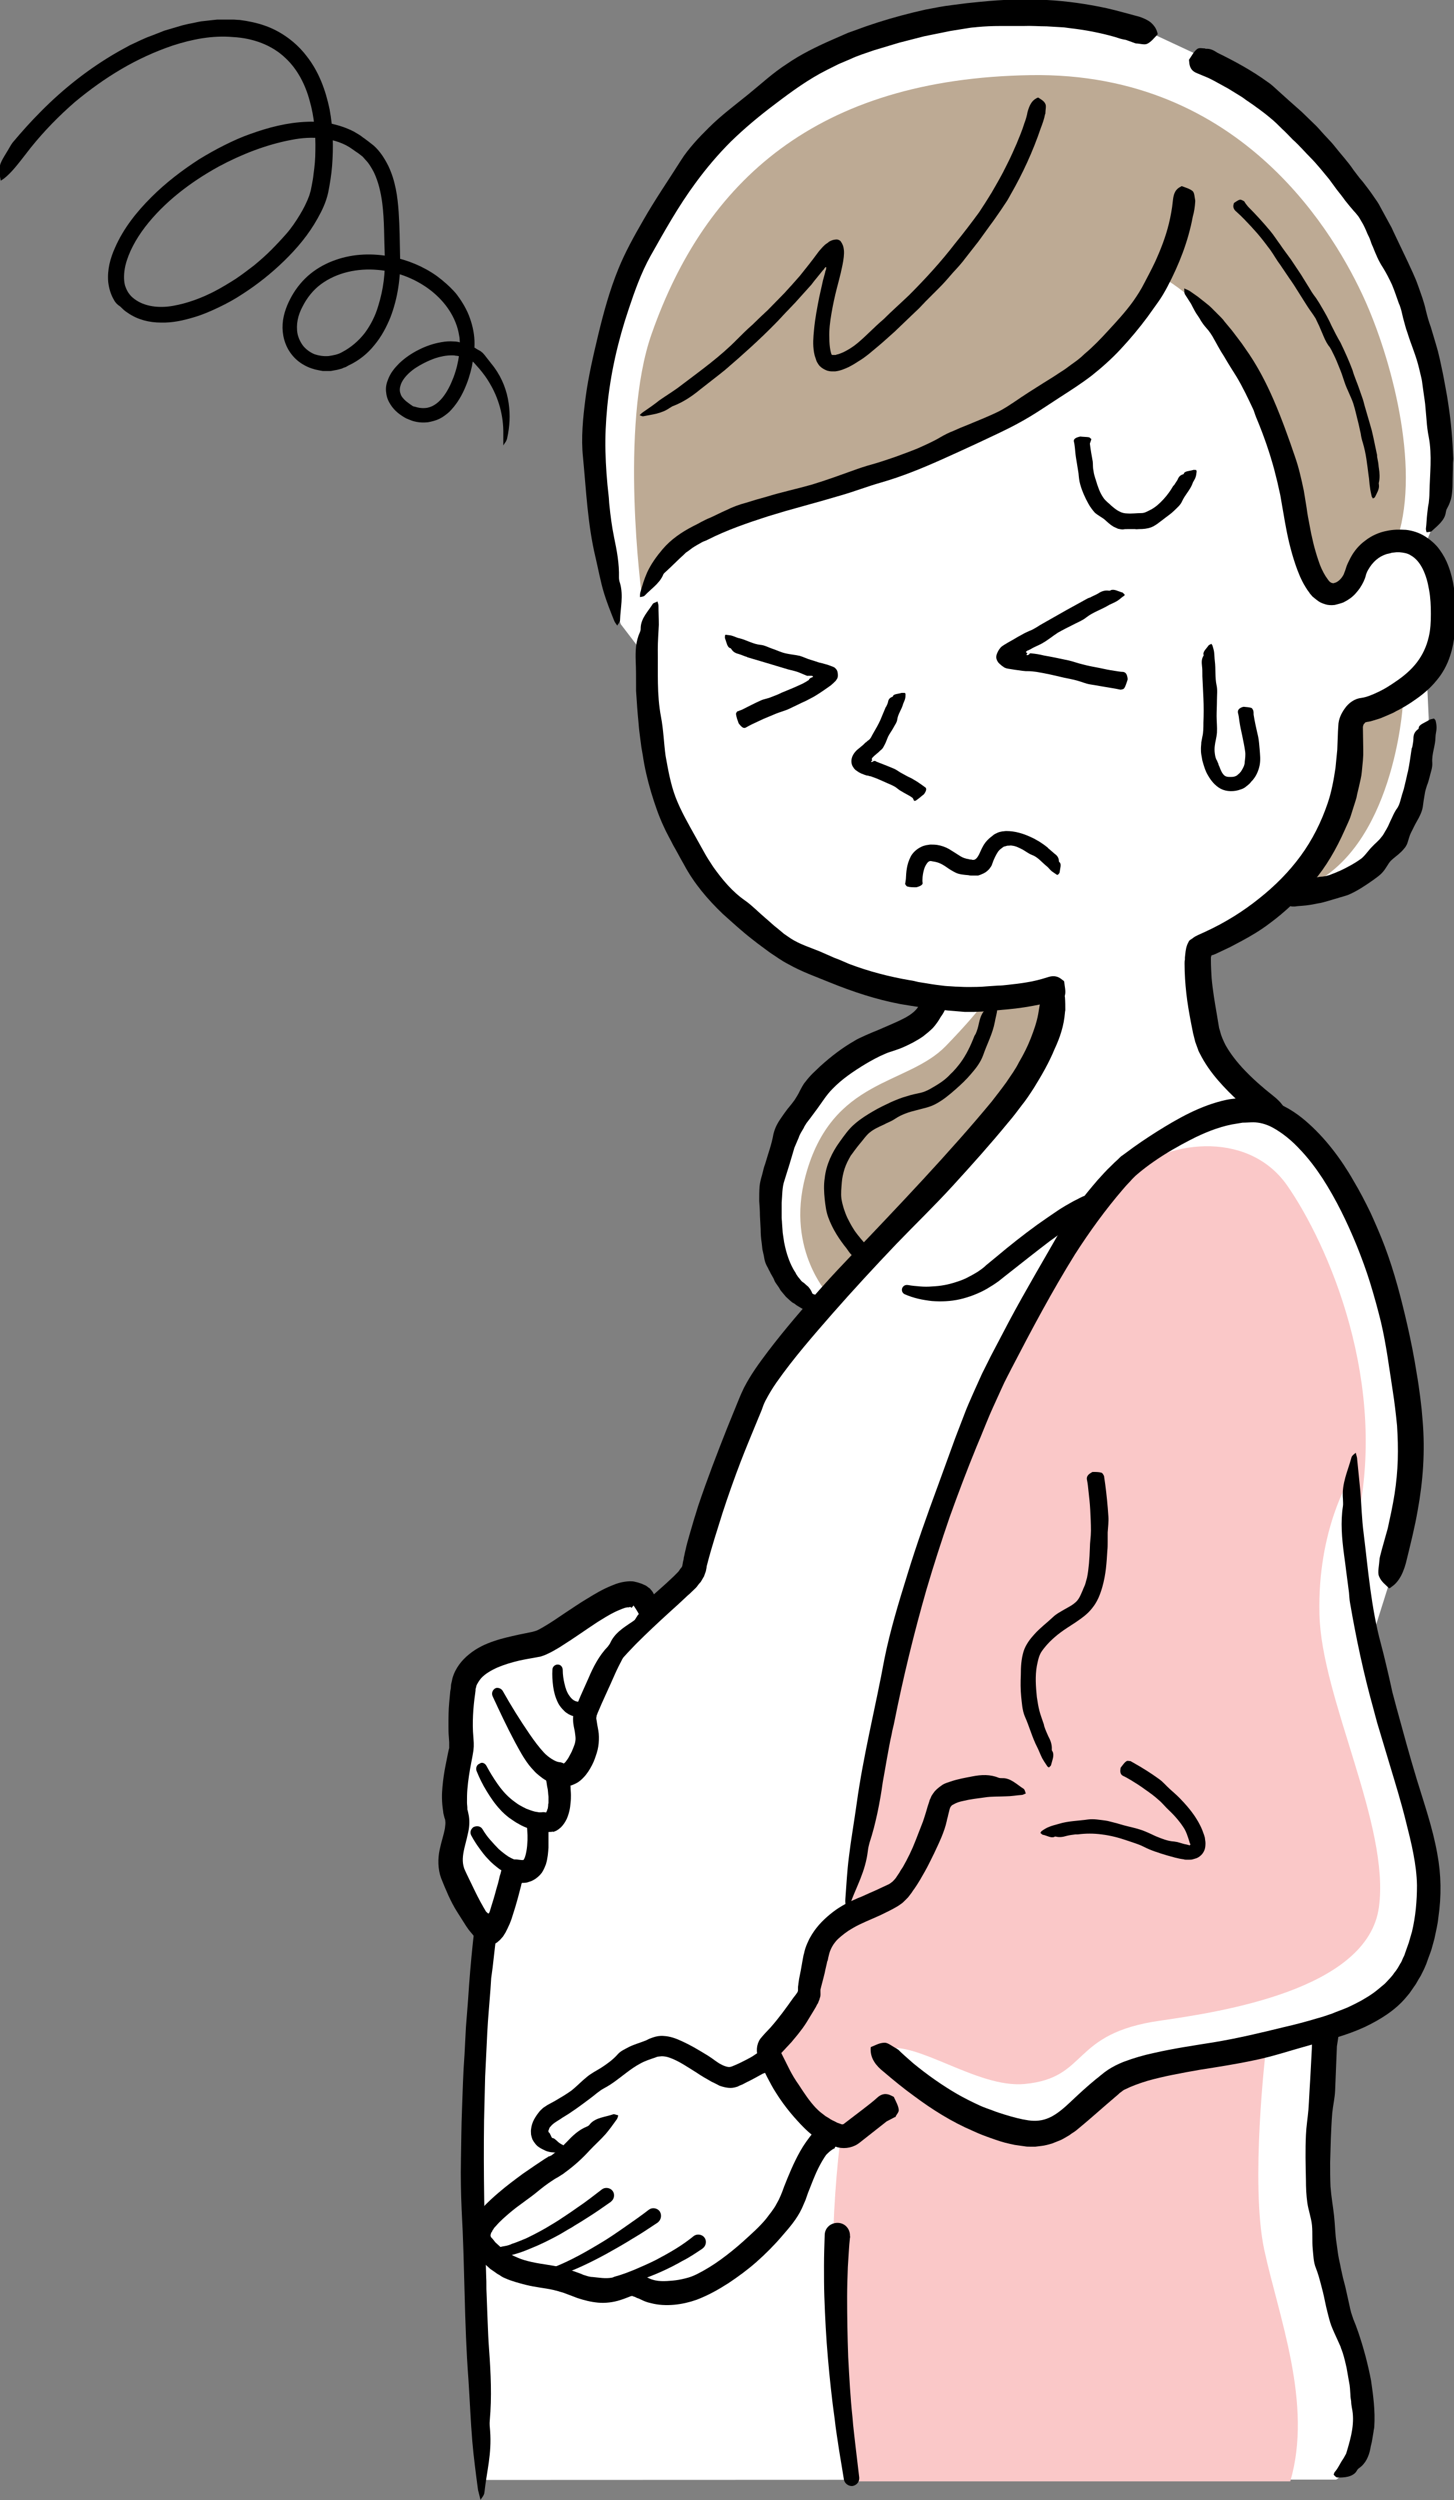 <?xml version="1.0" encoding="utf-8"?>
<!-- Generator: Adobe Illustrator 26.0.1, SVG Export Plug-In . SVG Version: 6.00 Build 0)  -->
<svg version="1.1" id="レイヤー_1" xmlns="http://www.w3.org/2000/svg" xmlns:xlink="http://www.w3.org/1999/xlink" x="0px"
	 y="0px" viewBox="0 0 408.5 702.2" style="enable-background:new 0 0 408.5 702.2;" xml:space="preserve">
<rect x="0" y="0" width="408.5" height="702.2" fill="#808080" stroke="none"/>
<style type="text/css">
	.st0{fill:#FFFFFF;}
	.st1{fill:#BDAA94;}
	.st2{fill:#FAC8C8;}
</style>
<g>
	<path class="st0" d="M232,367.1c0,0-16.4-0.1-16.4-25.1s16.8-42.4,34.1-50.5c10.1-4.7,15.5-11.2,16.4-20.7l-0.6-10.7l54.3,1.4
		l-61.4,105.9L232,367.1z"/>
</g>
<g>
	<g>
		<path class="st0" d="M337.5,294.2c-3-7.7-3.3-17.3-3.5-23.3c-0.1-2,1.1-3.8,2.9-4.7c7.1-3.3,15.3-8,22.5-14.8l2.2-0.2
			c11.4,1.7,25-9.4,29.3-14.7c10.2-12.9,10.5-34.8,10.5-34.8l-0.6-12.7c3.3-4,4.3-6.5,4.6-14.9c0.3-7.9-2.4-16.3-5.3-20.2l2.7-6.9
			c3.3-11.8,5-41.9-13.3-79.8c-17.8-37-52.8-51.7-52.8-51.7l-12-5.6C310.3,4,285-2.4,244.9,11.3c-56.8,19.5-80.2,77.8-79.2,116.1
			c0.6,23.2,6,39.8,8.7,47.9l8.1,10.6c0.1,6.9,0.5,14.6,1.5,23.1c5.2,43.3,45,75.9,96.3,70.6l10.4,16.2L337.5,294.2z"/>
	</g>
</g>
<g>
	<path class="st0" d="M390.9,482.6c-2.2-7.7-3.8-15.9-5-24l4-12.7c3.6-14.6,8.8-29.8,6.3-49.3c-5.3-42.1-21.9-74-37.4-82.1l-3.2-1.3
		c-6.2-6.7-15-17.5-17.5-27.9c-1.7-6.8-1-14.8-0.5-19.9l-42.8,7.6c0,0,4.7,13-9.8,33.5c-14.6,20.5-65.5,69.6-72.8,86.9
		c-7.3,17.3-15.7,40.6-17.1,47.5c-1.4,6.8-44.3,29.4-57,89.9c-12.7,60.5-1.7,165.7-1.7,165.7l239-0.1c0,0,14.4-8.1,1.4-44.6
		c-9.1-25.5-4.9-66.2-4.9-66.2l0-11.8c11.5-5.5,21.5-12.7,26.1-23.2C406.2,531.6,400.1,514.4,390.9,482.6z"/>
</g>
<path class="st1" d="M326.9,78.1c0,0-20.5,34.1-63.9,48.4c-49.3,16.2-74.2,21-82.7,40.6c0,0-6.4-47.4,2.8-73.4
	c15-42.7,46.2-71.6,106.4-72.6s86.2,46.2,93.7,62.6c7.5,16.4,15.9,46.9,9.5,67.2c0,0-9.7,2.8-12.1,9.7c-2.4,6.8-8.4,11.1-14-1.5
	c-5.7-12.6-5.4-29.7-14-50.6C344,87.4,326.9,78.1,326.9,78.1z"/>
<path class="st1" d="M394.1,198.2c0,0-2.5,40.5-27.3,50.9c0,0,9.7-13.4,10.4-26.9c0.7-13.5,1.7-21.8,4.9-22.2
	S394.1,198.2,394.1,198.2z"/>
<path class="st1" d="M277,280.4c0,0-0.3,2-11.2,13.3c-10.9,11.3-32.1,8.9-39.5,36.6c-5.7,21.3,7.1,34.1,7.1,34.1
	s41.9-42.8,52.6-57.4c10.7-14.5,11.9-21.7,7.3-26.7C288.7,275.2,277,280.4,277,280.4z"/>
<g>
	<path class="st2" d="M238.3,538c0,0,9.7-64.6,26.9-119.6c17.2-54.9,42-78.4,51.6-88.1s33.5-13.5,44.8,2.6
		c11.3,16.2,29,55.8,19.3,96.2l-1.6-14c0,0-9.2,14.5-8.6,38.2c0.5,23.7,19.9,59.3,16.7,82.4s-44.2,29.3-61.4,31.8
		c-25.5,3.6-19.9,16.1-38.2,17.8c-13.3,1.2-30.5-12.5-39.3-9.8c-5.7,1.7,6.5,9.8,6.5,9.8s-12.4,11.9-16.2,14
		c-3.8,2.2-19.9-9.7-21-24.2c0,0,9.2-9.7,10.2-14C229.1,556.9,223.2,547.2,238.3,538z"/>
	<path class="st2" d="M355.6,576.1c0,0-4.4,37.2-0.4,55.8c4,18.6,13.7,43.2,7.3,65H239.2c0,0-9.3-43.2-3.2-95.3l17.8-17.8
		c0,0,19.9,16.6,38.4,14.5c10.9-1.2,14.9-12.9,25.9-16.6C328.9,578.1,355.6,576.1,355.6,576.1z"/>
</g>
<g>
	<g>
		<g>
			<g>
				<path d="M292.4,36c-2.2,6.5-5.1,12.8-8.5,18.7c-0.4,0.7-0.8,1.5-1.3,2.2l-1.4,2.1c-1,1.4-1.9,2.8-2.9,4.1l-3.4,4.7l-3.6,4.6
					c-1.1,1.5-2.3,2.8-3.6,4.2c-1.2,1.4-2.4,2.8-3.7,4.1l-3.9,3.9l-1.9,2l-2,1.9c-1.6,1.5-3.2,3.1-4.8,4.6c-1.7,1.5-3.3,3-5,4.4
					l-2.4,2c-0.9,0.7-1.7,1.3-2.7,1.9c-0.9,0.6-1.9,1.2-2.9,1.7c-1.1,0.5-2.2,1-3.7,1.2l-0.5,0l-0.6,0c-0.4,0-0.8-0.1-1.2-0.2
					c-0.8-0.3-1.5-0.7-2.1-1.3c-0.3-0.3-0.5-0.7-0.7-1c-0.2-0.3-0.3-0.7-0.4-1c-0.1-0.3-0.2-0.6-0.3-0.9c-0.1-0.3-0.1-0.6-0.2-0.9
					c-0.4-2.3-0.2-4.3,0-6.4c0.3-3.2,0.9-6.3,1.5-9.3c0.3-1.5,0.7-3,1-4.5l0.6-2.2c0.1-0.5,0.1-0.4,0.1-0.5l0.1-0.2
					c0.1-0.2,0.1-0.4,0.1-0.5c0-0.2,0.1-0.4-0.1-0.4c-0.2,0.1-0.3,0.3-0.4,0.4l-0.1,0.2l-0.1,0.1l0,0l-0.2,0.2l-2.6,3.2l-0.6,0.8
					l-0.9,1l-1.8,2l-1.8,2l-1.9,2c-1.3,1.3-2.4,2.6-3.7,3.9c-4.5,4.6-9.3,8.9-14.2,13.1c-0.5,0.4-1,0.8-1.5,1.2l-5.5,4.3
					c-2.3,1.9-4.7,3.5-7.5,4.6c-0.4,0.1-0.7,0.4-1.1,0.6c-2.3,1.6-4.9,1.8-7.3,2.3c-0.4,0.1-0.8-0.2-1.1-0.3
					c0.3-0.3,0.6-0.6,0.9-0.8c1.6-1.1,3.2-2.2,4.7-3.4c2-1.4,4.2-2.7,6.1-4.2c5.4-4.1,10.9-8,15.7-12.9c1.4-1.4,2.8-2.8,4.3-4.1
					c1.4-1.4,2.9-2.8,4.3-4.1l4.6-4.7c1.5-1.6,2.9-3.2,4.4-4.9c1.6-2,3.3-4.1,4.9-6.3l0.3-0.4l0.4-0.5c0.3-0.3,0.6-0.7,0.9-1
					c0.3-0.3,0.6-0.6,0.9-0.8c0.3-0.2,0.6-0.4,0.8-0.6c0.5-0.3,1-0.5,1.6-0.6c0.3,0,0.5-0.1,0.9,0c0.3,0.1,0.7,0.3,0.8,0.5
					c0.5,0.7,0.8,1.4,0.9,2.5c0.1,1.1-0.1,2.6-0.4,4.1c-0.2,0.8-0.3,1.5-0.5,2.3l-0.4,1.6l-0.7,2.7c-0.6,2.3-1.1,4.7-1.5,7
					c-0.4,2.3-0.7,4.7-0.6,6.9c0,1.3,0.1,2.5,0.3,3.5c0.1,0.5,0.2,0.9,0.3,1.1c0,0.1,0.1,0.1,0.2,0.2c0,0,0,0,0.1,0c0,0,0.1,0,0.1,0
					l0.2,0c0.1,0,0.2,0,0.4,0c0.1,0,0.3,0,0.4-0.1c0.6-0.1,1.3-0.4,2-0.7c1.4-0.7,2.7-1.5,4-2.6c2.5-2.1,4.7-4.5,7.2-6.6
					c2.3-2.3,4.8-4.5,7.2-6.8c4.6-4.6,9-9.4,13-14.6c2.3-2.8,4.5-5.7,6.7-8.7c1.2-1.8,2.4-3.7,3.5-5.5c1.1-1.9,2.2-3.8,3.2-5.7
					c0.9-1.8,1.8-3.5,2.6-5.3l1.2-2.7l1.1-2.7c0.4-1,0.8-2.1,1.1-3.1c0.4-1,0.7-2.1,0.9-3.2c0.5-1.7,1.1-3.1,2.5-3.8
					c0.1-0.1,0.4-0.2,0.5-0.2c0.7,0.5,1.6,0.9,2,1.8c0.3,0.6,0,1.7,0,2.6c0,0.1,0,0.2-0.1,0.3C293.4,33.3,292.9,34.7,292.4,36
					L292.4,36z"/>
			</g>
		</g>
	</g>
</g>
<g>
	<g>
		<g>
			<g>
				<path d="M256.4,224.1c-0.9-0.7-2.1-1.2-3.2-1.9c-0.6-0.3-1.1-0.8-1.7-1.2c-0.7-0.4-1.4-0.7-2.1-1c-1.4-0.6-2.8-1.3-4.3-1.8
					c-0.2-0.1-0.5-0.2-0.7-0.2c-0.3-0.1-0.6-0.2-0.9-0.2c-0.3-0.1-0.7-0.2-1.1-0.4c-0.4-0.1-0.7-0.3-1.1-0.5
					c-0.3-0.2-0.6-0.4-0.9-0.6c-0.2-0.2-0.5-0.5-0.6-0.7c-0.4-0.5-0.6-1.1-0.6-1.8c0-1.2,0.6-2.2,1.5-3.1c0.4-0.3,0.8-0.7,1.2-1
					l0.6-0.5l0.3-0.3c0.2-0.2,0.4-0.4,0.6-0.5c0.2-0.2,0.4-0.4,0.6-0.5c0.6-0.4,0.9-1.2,1.3-1.9c0.7-1.2,1.4-2.4,2-3.7
					c0.5-1.2,1-2.4,1.5-3.6c0-0.1,0.2-0.2,0.2-0.3c0.2-0.4,0.4-0.8,0.5-1.3c0.1-0.6,0.4-1.1,1.2-1.4c0.1,0,0.1-0.1,0.2-0.2
					c0.1-0.6,1.5-0.6,2.4-0.9c0.1,0,0.6,0,0.9,0c0.1,0.1,0.2,0.2,0.2,0.3c0,0.5,0,0.9-0.1,1.3c-0.1,0.5-0.4,1-0.6,1.6
					c-0.4,1.5-1.4,2.7-1.6,4.2c-0.1,0.9-0.7,1.6-1.1,2.4c-0.5,0.9-1.1,1.7-1.5,2.5c-0.2,0.5-0.4,1-0.6,1.5c-0.2,0.5-0.5,1-0.7,1.4
					c-0.2,0.4-0.5,0.7-0.9,1c-0.3,0.3-0.6,0.6-1,0.9l-0.7,0.6l-0.3,0.3l-0.1,0.1l-0.1,0.1c-0.1,0.2-0.3,0.4-0.1,0.6
					c0.2,0.2,0.1,0.1,0,0.2c-0.1,0.1-0.4,0.3-0.2,0.4c0.1,0,0.3,0,0.4-0.1c0.1,0,0.1-0.1,0.2-0.1c0.1,0,0-0.1,0.1-0.1
					c0.1,0,0.2,0,0.3,0c0.1,0,0.3,0.1,0.4,0.2l1,0.4c1.3,0.5,2.6,1,4,1.6c0.7,0.3,1.4,0.9,2.2,1.3c0.9,0.5,1.8,1,2.7,1.4
					c0.8,0.5,1.6,0.9,2.4,1.5c0.4,0.3,0.9,0.6,1.4,1c0.4,0.2,0.5,0.8-0.2,1.8c-0.1,0.1-0.2,0.3-0.3,0.3c-0.6,0.5-1.3,1.1-1.9,1.5
					c-0.3,0.3-0.5,0.2-0.7,0.2c0,0,0,0,0,0C256.6,224.4,256.5,224.3,256.4,224.1L256.4,224.1z"/>
			</g>
		</g>
	</g>
</g>
<g>
	<g>
		<g>
			<g>
				<path d="M306.2,124.6c0.2,1.7,0.5,3.4,0.8,5c0.1,0.8,0,1.7,0.2,2.5c0.1,1,0.4,1.9,0.7,2.8c0.5,1.7,1.1,3.5,2.1,4.9
					c0.6,0.9,1.5,1.5,2.2,2.2c0.7,0.6,1.4,1.2,2.2,1.6c0.7,0.4,1.5,0.6,2.3,0.6c1.3,0.1,2.7-0.1,4-0.1c0.9,0,1.7-0.5,2.5-0.9
					c1.4-0.7,2.6-1.8,3.7-3c1-1.1,1.9-2.3,2.7-3.7c0.1-0.1,0.2-0.2,0.3-0.3c0.3-0.5,0.6-0.9,0.9-1.4c0.3-0.7,0.6-1.3,1.6-1.6
					c0.1,0,0.2-0.1,0.2-0.2c0.2-0.7,1.6-0.7,2.6-1c0.1-0.1,0.6,0,0.9,0c0,0.2,0.1,0.3,0.1,0.4c-0.1,0.6-0.1,1.1-0.3,1.6
					c-0.2,0.7-0.7,1.2-0.9,1.9c-0.7,1.8-2.1,3.1-2.9,4.9c-0.5,1.1-1.4,1.8-2.2,2.6c-0.9,0.9-2,1.6-3,2.4c-1.1,0.8-2.2,1.8-3.5,2.3
					c-1.1,0.4-2.2,0.5-3.4,0.5c-0.4,0-0.7,0.1-1.1,0c-0.4,0-0.7,0-1.1,0c-0.4,0-0.7,0-1.1,0c-0.4,0-0.8,0-1.2,0.1
					c-0.5,0-0.9-0.1-1.4-0.2c-0.4-0.2-0.9-0.4-1.3-0.6c-1-0.6-1.8-1.4-2.6-2.1c-0.8-0.6-1.8-1.1-2.6-1.8c-0.7-0.8-1.3-1.6-1.8-2.5
					c-1-1.8-1.8-3.6-2.3-5.4c-0.3-1-0.4-2.1-0.5-3.2c-0.2-1.2-0.4-2.5-0.6-3.7c-0.2-1.1-0.3-2.2-0.4-3.3c-0.1-0.6-0.1-1.2-0.3-1.9
					c-0.1-0.5,0.2-1,1.4-1.3c0.1,0,0.3-0.1,0.4-0.1c0.8,0.1,1.7,0.1,2.4,0.2c0.4,0.1,0.5,0.4,0.7,0.5c0,0,0,0,0,0.1L306.2,124.6
					L306.2,124.6z"/>
			</g>
		</g>
	</g>
</g>
<g>
	<g>
		<g>
			<g>
				<path d="M292.7,282c-3.3,0.7-6.5,1.2-9.8,1.5l-1.2,0.1l-1,0.1l-2.4,0.2l-2.4,0.2l-2.4,0.1c-0.8,0-1.6,0-2.4,0l-2.4-0.2l-2.4-0.2
					c-0.8-0.1-1.6-0.2-2.4-0.3c-3.7-0.3-7.3-0.9-10.9-1.5c-6.9-1.3-13.5-3.5-19.9-6.1c-3.9-1.6-7.9-3-11.6-5.1
					c-1.8-0.9-3.4-2.1-5.1-3.2c-1.6-1.2-3.3-2.4-4.8-3.6c-3-2.3-5.7-4.8-8.5-7.3c-4.3-4.1-8.2-8.7-11-14c-1-1.7-1.9-3.5-2.9-5.2
					c-0.9-1.8-1.9-3.5-2.7-5.3c-1.5-3.2-2.6-6.5-3.6-9.8c-1-3.4-1.8-6.8-2.3-10.2l-0.4-2.3l-0.3-2.3c-0.2-1.5-0.4-3-0.5-4.5
					c-0.3-3-0.5-6-0.7-9.1c0-0.6,0-1.2,0-1.8c0-2.2,0-4.4-0.1-6.5c-0.1-2.8,0-5.6,1.2-8.2c0.2-0.4,0.2-0.8,0.2-1.2
					c0.1-2.7,2.1-4.6,3.4-6.7c0.2-0.3,0.9-0.4,1.3-0.7c0.1,0.4,0.3,0.8,0.3,1.2c0,1.8,0.1,3.6,0.1,5.4c-0.1,2.3-0.3,4.6-0.3,6.9
					c0.1,6.3-0.3,12.6,0.9,18.9c0.7,3.6,0.8,7.4,1.3,11c0.7,3.9,1.4,7.9,2.8,11.6c1.5,3.9,3.6,7.5,5.6,11.1c0.8,1.4,1.6,2.9,2.4,4.3
					c0.8,1.5,1.7,2.8,2.6,4.2c2.5,3.5,5.3,6.9,8.9,9.4c2,1.4,3.8,3.3,5.7,4.9c1.2,1,2.3,2.1,3.5,3c0.6,0.5,1.2,1,1.8,1.5
					c0.6,0.4,1.3,0.9,1.9,1.3c2.5,1.6,5.4,2.5,8.1,3.6c1.4,0.6,2.7,1.2,4.1,1.8c1.4,0.5,2.7,1.1,4.1,1.7c5.5,2.1,11.3,3.6,17.1,4.6
					c0.8,0.1,1.6,0.3,2.4,0.5l2.5,0.4c1.6,0.3,3.3,0.5,5,0.7c1,0.1,2,0.1,3,0.2c1,0,2,0.1,3,0.1c2,0,4,0,6-0.2l2.9-0.2
					c1,0,1.8-0.1,2.7-0.2c1.8-0.2,3.6-0.4,5.3-0.7c2-0.3,3.9-0.8,5.8-1.4c1.5-0.5,2.8-0.6,4.4,0.8c0.2,0.1,0.4,0.3,0.4,0.5
					c0.1,1.2,0.5,2.6,0.2,3.7c-0.2,0.8-1.3,1.2-2,1.8c-0.1,0.1-0.2,0.1-0.2,0.1C295.5,281.5,294.1,281.8,292.7,282
					C292.7,282.1,292.7,282.1,292.7,282z"/>
			</g>
		</g>
	</g>
</g>
<g>
	<g>
		<g>
			<g>
				<path d="M348.2,309.5c-2.1-1.9-4.1-3.9-6-6.1c-1.9-2.2-3.7-4.7-5.1-7.5c-0.2-0.4-0.4-0.7-0.5-1.1l-0.4-1.1l-0.4-1.1l-0.3-1.2
					l-0.3-1.2l-0.2-1l-0.4-2c-0.5-2.7-1-5.4-1.3-8.2c-0.3-2.7-0.5-5.5-0.5-8.4c0-0.4,0-0.7,0.1-1.1l0-0.3l0-0.1l0-0.2l0.1-0.9
					c0.1-1.1,0.3-2.4,0.9-3.4c0.2-0.6,0.8-0.8,1.2-1.1c0.2-0.2,0.4-0.3,0.7-0.5l0.8-0.4l2.2-1c5.4-2.5,10.4-5.6,15-9.3
					c4.4-3.5,8.3-7.4,11.6-11.9c3.3-4.5,5.8-9.5,7.6-14.8c1.1-3.2,1.7-6.6,2.2-9.9l0.5-5.1l0.2-5.2l0.1-1.6c0-0.9,0.3-2,0.6-2.7
					c0.3-0.7,0.7-1.4,1.2-2.1c1.1-1.6,2.8-2.8,4.7-3c1.5-0.2,3.1-0.9,4.8-1.7c0.8-0.4,1.6-0.8,2.4-1.3c0.8-0.5,1.6-1,2.3-1.5
					c2.4-1.6,4.5-3.4,6.1-5.5c1.6-2.1,2.7-4.5,3.3-7.1c0.5-2.1,0.6-4.2,0.6-6.5c0-2.3-0.1-4.5-0.5-6.7c-0.7-4.3-2.3-8.1-5.1-9.7
					c-0.9-0.6-2-0.8-3.2-0.9l-0.9,0l-0.9,0.1c-0.3,0-0.6,0.1-0.9,0.2c-0.3,0.1-0.6,0.1-0.9,0.2c-2.3,0.7-4,2.3-5.2,4.4
					c-0.3,0.5-0.6,1.2-0.7,1.7c-0.3,1.2-0.9,2.3-1.6,3.4c-0.7,1-1.6,2.1-2.7,2.9c-0.3,0.2-0.6,0.4-0.9,0.6c-0.4,0.2-0.7,0.4-1.1,0.6
					c-0.8,0.3-1.6,0.5-2.4,0.7c-0.9,0.1-1.8,0.1-2.7-0.2c-0.4-0.1-0.9-0.3-1.3-0.5c-0.4-0.2-0.8-0.5-1.2-0.8
					c-0.4-0.3-0.7-0.6-1.1-0.9l-0.5-0.6c-0.1-0.1-0.3-0.3-0.3-0.4c-0.4-0.5-0.8-1.1-1.1-1.6c-1.3-2.1-2.1-4.2-2.8-6.2
					c-1.4-4.1-2.3-8.1-3-12.1l-1.3-7.5l-0.8-3.6c-0.3-1.2-0.6-2.4-0.9-3.6c-1.3-4.8-2.9-9.4-4.8-14c-0.4-0.9-0.7-1.8-1-2.7
					c-1.5-3.2-3-6.4-4.8-9.4c-1.2-1.9-2.4-3.8-3.5-5.7c-1.2-1.8-2.2-3.8-3.3-5.7c-0.3-0.5-0.7-1.1-1.1-1.6c-0.7-0.8-1.4-1.6-1.9-2.4
					c-0.3-0.4-0.5-0.9-0.8-1.3c-0.3-0.4-0.5-0.8-0.8-1.2c-0.5-0.8-0.9-1.7-1.4-2.6c-0.5-0.8-1.1-1.7-1.6-2.5
					c-0.4-0.5-0.2-1.2-0.3-1.8c0.6,0.3,1.3,0.5,1.8,0.9l2,1.4l1.9,1.5c0.6,0.5,1.3,1,1.9,1.6l1.7,1.7l1.1,1.1c0.4,0.4,0.7,0.8,1,1.2
					l2,2.4l1.9,2.5l0.9,1.2l0.9,1.3c3.3,4.6,5.9,9.6,8.1,14.7c2.2,5.1,4.1,10.4,5.9,15.7c1.1,3.1,1.8,6.3,2.5,9.6l0.8,4.9
					c0.2,1.6,0.5,3.2,0.8,4.7c0.6,3.4,1.4,6.8,2.5,10c0.5,1.6,1.2,3.1,2,4.4c0.4,0.6,0.9,1.3,1.1,1.5c0.3,0.3,0.7,0.5,1.1,0.5
					c0.1,0,0.2,0,0.3-0.1c0.2,0,0.4-0.1,0.6-0.2c0.2-0.1,0.3-0.2,0.6-0.4c0.5-0.4,0.9-0.9,1.2-1.4c0.2-0.3,0.3-0.6,0.4-0.9
					c0.1-0.2,0.1-0.3,0.2-0.5l0.2-0.6c0.3-1.1,0.8-2,1.3-3c1-1.9,2.4-3.6,4.2-4.9c1.8-1.4,3.9-2.3,6-2.7c1.8-0.4,3.5-0.4,5.4-0.3
					c1.8,0.2,3.7,0.8,5.3,1.8c1.6,1,3.1,2.3,4.1,3.7c1.1,1.5,1.9,3,2.5,4.6c0.8,2.1,1.3,4.2,1.6,6.3l0.2,1.6l0.1,1.6
					c0.1,1,0.1,2.1,0.1,3.1c0,1,0,2,0,3.1c-0.1,1.1-0.1,2.1-0.2,3.2c-0.2,2.1-0.6,4.3-1.3,6.4c-0.8,2.5-2.1,4.9-3.8,6.9
					c-1.7,2.1-3.7,3.8-5.7,5.2l-1.6,1.1l-1.6,1l-1.6,0.9c-0.6,0.3-1.2,0.6-1.7,0.9c-1.1,0.5-2.3,1-3.5,1.5c-0.6,0.2-1.2,0.4-1.9,0.6
					c-0.3,0.1-0.7,0.2-1,0.3c-0.2,0-0.4,0.1-0.6,0.1c-0.2,0-0.4,0.1-0.5,0.1c-0.2,0-0.4,0.1-0.5,0.3c-0.1,0.1,0,0.1-0.2,0.2
					c-0.1,0.2-0.2,0.3-0.2,0.5c-0.1,0.2-0.1,0.4-0.1,0.4c0,0.1,0,0.1,0,0.2l0.1,6.1c0,0.5,0,1,0,1.5l-0.1,1.6
					c-0.1,1-0.2,2.1-0.3,3.1c-0.1,1.4-0.5,2.8-0.8,4.2l-0.5,2.1l-0.2,1c-0.1,0.3-0.2,0.7-0.3,1l-1.3,4.1c-0.2,0.7-0.5,1.3-0.8,2
					l-0.9,2c-2.3,5.2-5.2,10.3-8.9,14.6c-3.6,4.4-7.8,8.4-12.3,11.7c-2.5,1.9-5.2,3.5-8,5c-1.4,0.7-2.7,1.5-4.1,2.1l-2.1,1l-1.1,0.5
					l-0.5,0.2l-0.1,0c-0.2,0.1-0.4,0.1-0.4,0.3c0,0.1,0,0.2-0.1,0.3l0,0.1c0,0,0,0.1,0,0.2l0,0.6c0,1.6,0.1,3.3,0.2,5
					c0.3,3.4,0.9,6.9,1.5,10.4l0.4,2.4l0.2,1.2l0.3,1c0.3,1.3,0.9,2.6,1.5,3.8c1.4,2.5,3.3,4.9,5.4,7.1c2.4,2.5,5,4.8,7.8,7
					c2.3,1.8,4,3.7,4.1,6.2c0,0.3,0.1,0.6-0.1,0.7c-1.2,0.5-2.4,1.3-3.8,1.4c-0.9,0-2.4-1-3.6-1.6c-0.1-0.1-0.2-0.2-0.3-0.3
					C351.6,312.7,349.9,311.2,348.2,309.5L348.2,309.5z"/>
			</g>
		</g>
	</g>
</g>
<g>
	<g>
		<g>
			<g>
				<path d="M335.1,60.9c-1.3,7-3.9,13.5-7.1,19.6c-0.8,1.5-1.6,2.9-2.6,4.3c-1,1.4-2,2.8-3,4.2c-2.3,3.1-4.8,6.1-7.5,9
					c-2.5,2.7-5.3,5.2-8.2,7.5c-3,2.3-6,4.2-9.1,6.2c-3.7,2.4-7.3,4.9-11.2,7c-3.6,2-7.4,3.7-11.2,5.5l-5.2,2.4l-5.3,2.4
					c-5.6,2.5-11.2,4.8-17.1,6.5c-3.9,1.1-7.7,2.6-11.6,3.7c-3.4,1-6.9,2-10.2,2.9l-5,1.4l-5,1.5c-5.9,1.9-11.7,3.9-17,6.6
					c-0.5,0.3-1.1,0.4-1.6,0.7c-0.9,0.5-1.8,1-2.7,1.6l-1.2,0.9l-0.6,0.4l-0.5,0.5c-1.9,1.7-3.4,3.3-5.4,5.1
					c-0.3,0.2-0.5,0.6-0.6,0.9c-1.1,2.3-3.3,3.7-5.1,5.6c-0.3,0.3-0.9,0.3-1.3,0.4c0-0.4,0-0.9,0.1-1.3c0.5-1.8,1.1-3.8,1.9-5.6
					c1.1-2.4,2.7-4.6,4.4-6.6c2.4-2.8,5.4-4.8,8.5-6.4c0.8-0.4,1.6-0.8,2.3-1.2c0.8-0.4,1.5-0.8,2.3-1.1c1.6-0.7,3.1-1.5,4.7-2.2
					c1.8-0.9,3.7-1.6,5.6-2.1c1.9-0.6,3.9-1.2,5.8-1.7c4.2-1.3,8.5-2.2,12.7-3.4c4.3-1.3,8.6-2.9,12.8-4.4c1.7-0.6,3.4-1.1,5.2-1.6
					c1.7-0.5,3.4-1.1,5.2-1.7c2.2-0.8,4.4-1.6,6.6-2.5c2.2-1,4.3-1.9,6.3-3.1c1.2-0.7,2.4-1.3,3.7-1.8c1.3-0.6,2.5-1.1,3.8-1.6
					c3.1-1.3,6.2-2.5,9.2-4c2.8-1.5,5.4-3.5,8.1-5.2c1.4-0.9,2.7-1.7,4.1-2.6c1.4-0.9,2.8-1.7,4.1-2.6l2-1.3l1.9-1.4
					c1.3-0.9,2.5-1.8,3.6-2.9c2.4-2,4.6-4.3,6.7-6.6c2.4-2.6,4.8-5.2,6.9-8.1c1.2-1.7,2.3-3.4,3.3-5.4c1-1.9,2-3.8,2.9-5.7
					c1.6-3.5,3-7.1,3.9-10.8c0.5-2.1,0.9-4.2,1.1-6.3c0.1-0.9,0.2-1.6,0.5-2.3c0.3-0.7,0.8-1.3,1.6-1.7c0.2-0.1,0.4-0.3,0.5-0.2
					c1,0.4,2.2,0.7,3,1.4c0.5,0.5,0.5,1.7,0.7,2.6c0,0.1,0,0.2,0,0.3C335.7,58.1,335.5,59.5,335.1,60.9
					C335.2,60.9,335.1,60.9,335.1,60.9z"/>
			</g>
		</g>
	</g>
</g>
<g>
	<g>
		<g>
			<g>
				<path d="M313.3,10.4c-4.2-1.2-8.4-2-12.8-2.5L299,7.7l-1.6-0.1l-3.3-0.2c-2.2,0-4.4-0.2-6.6-0.1c-1.1,0-2.2,0-3.2,0L281,7.3
					c-2.2,0-4.4,0.1-6.5,0.3c-0.6,0.1-1.3,0.1-1.9,0.2l-1.9,0.3L267,8.7c-2.5,0.5-5,1-7.4,1.5c-2.3,0.6-4.7,1.2-7,1.8l-7,2.1
					c-2.3,0.8-4.6,1.5-6.7,2.5c-1.1,0.5-2.2,0.9-3.3,1.4l-3.2,1.6c-5.2,2.6-10,6.1-14.6,9.6c-4.4,3.3-8.6,6.8-12.5,10.6
					c-3.6,3.6-6.9,7.5-9.9,11.6c-4.8,6.5-8.7,13.5-12.7,20.6c-2.6,4.7-4.4,9.8-6.1,14.9c-3,8.9-5.1,18.1-6,27.4
					c-0.4,4.2-0.6,8.3-0.5,12.4c0.1,4.2,0.4,8.4,0.9,12.6c0.1,0.8,0.1,1.7,0.2,2.5c0.3,3,0.7,6,1.3,9c0.8,3.8,1.5,7.5,1.4,11.4
					c0,0.5,0.1,1.1,0.3,1.6c1,3.6,0.1,6.9,0,10.4c0,0.5-0.5,1-0.8,1.5c-0.3-0.5-0.7-0.9-0.9-1.5c-1-2.5-2-5-2.8-7.6
					c-1-3.3-1.6-6.7-2.4-10.1c-2.2-9.2-2.6-18.6-3.5-28c-0.6-5.5,0-11.2,0.7-16.7c0.8-6.1,2.2-12,3.6-17.9
					c1.5-6.2,3.2-12.4,5.6-18.3c1.9-4.7,4.4-9.2,7-13.7c3.3-5.8,7.1-11.3,10.7-17c1-1.6,2.3-3.2,3.6-4.7c1.3-1.5,2.7-2.9,4.1-4.3
					c3.4-3.4,7.3-6.3,11-9.3c3.6-2.9,7-6.1,10.9-8.6c3.9-2.7,8.2-4.8,12.5-6.7l3.2-1.4l1.6-0.7l1.7-0.6l3.3-1.2
					c1.1-0.4,2.2-0.7,3.3-1.1c4.4-1.4,8.9-2.6,13.4-3.6c2.6-0.5,5.1-1,7.7-1.3l3.9-0.5l3.9-0.4c6.2-0.6,12.4-0.9,18.6-0.5
					c5.6,0.3,11.2,1.1,16.8,2.3c3.1,0.7,6.1,1.6,9.2,2.4c1.2,0.4,2.3,0.9,3.2,1.6c0.8,0.7,1.5,1.6,1.8,2.7c0.1,0.2,0.2,0.6,0.1,0.7
					c-0.9,0.9-1.8,2.1-2.9,2.6c-0.8,0.4-2.1-0.1-3.2-0.1c-0.1,0-0.2-0.1-0.3-0.1c-0.8-0.3-1.7-0.6-2.5-0.9
					C315,11,314.2,10.7,313.3,10.4C313.3,10.5,313.3,10.4,313.3,10.4z"/>
			</g>
		</g>
	</g>
</g>
<g>
	<g>
		<g>
			<g>
				<path d="M342,14.8c4.9,2.4,9.7,5,14.1,8.2c1.1,0.7,2.1,1.7,3.1,2.6c1,0.9,2,1.8,3,2.7l3.5,3.1l3.3,3.2c1.1,1,2,2.1,3,3.2
					l1.5,1.6c0.5,0.5,1,1.1,1.4,1.6c1.8,2.3,3.8,4.4,5.4,6.8c0.5,0.7,1.1,1.4,1.6,2.1c0.6,0.7,1.2,1.4,1.7,2.1
					c1.1,1.4,2.1,2.8,3.1,4.3c0.5,0.7,0.9,1.4,1.3,2.2l1.2,2.2l1.2,2.2l0.6,1.1l0.5,1.1l2,4.2l1,2.1l1,2.1c1,2.2,2.1,4.4,2.9,6.7
					c0.8,2.3,1.7,4.6,2.2,7c0.4,1.6,0.8,3.1,1.4,4.7c0.5,1.6,0.9,3.1,1.4,4.7l0.6,2.1l0.5,2.1l0.9,4.2c0.5,2.8,1.1,5.6,1.5,8.5
					c0.8,5.1,1.2,10.2,1.4,15.3c0,0.5-0.1,1-0.1,1.5c0,1.9-0.1,3.7-0.1,5.6c0,1.2-0.1,2.4-0.3,3.6c-0.1,0.6-0.3,1.2-0.5,1.7
					c-0.2,0.6-0.5,1.1-0.8,1.7c-0.2,0.3-0.2,0.7-0.3,1c-0.3,2.3-2.4,3.8-4,5.3c-0.2,0.2-0.9,0.2-1.4,0.3c-0.1-0.3-0.2-0.7-0.2-1
					c0.2-1.4,0.2-2.9,0.4-4.4c0.1-0.9,0.2-1.9,0.4-2.8c0.1-0.9,0.2-1.9,0.2-2.9c0.1-5.2,0.8-10.5-0.2-15.7c-0.3-1.5-0.5-3.1-0.6-4.6
					c-0.1-1.5-0.3-3.1-0.4-4.6c-0.2-1.7-0.5-3.4-0.7-5c-0.1-0.8-0.2-1.7-0.4-2.5c-0.2-0.8-0.4-1.7-0.6-2.5
					c-0.8-3.5-2.3-6.8-3.3-10.1c-0.5-1.3-0.8-2.7-1.2-4.1l-0.5-2.1c-0.2-0.7-0.4-1.4-0.7-2c-0.6-1.7-1.2-3.5-1.9-5.2
					c-0.8-1.7-1.6-3.3-2.6-4.9c-1.2-1.8-2-3.8-2.8-5.8c-0.3-0.6-0.5-1.2-0.7-1.8c-0.2-0.6-0.5-1.2-0.8-1.8c-0.5-1.2-1-2.4-1.7-3.5
					c-0.3-0.5-0.6-1.1-1-1.6c-0.4-0.5-0.8-1-1.2-1.4c-0.8-0.9-1.6-1.9-2.4-2.9c-0.7-1-1.5-2-2.3-3l-2.2-3c-0.8-1-1.6-1.9-2.4-2.9
					c-0.8-0.9-1.6-1.9-2.5-2.8c-1.8-1.8-3.4-3.7-5.3-5.4c-1-1-1.9-2-3-3c-1-1-2-2-3.1-2.9c-1.3-1.1-2.6-2.1-4-3.1
					c-1.3-1-2.8-1.9-4.1-2.9c-1.3-0.8-2.6-1.6-3.9-2.4c-1.3-0.7-2.7-1.5-4-2.2c-0.8-0.4-1.5-0.8-2.3-1.1c-0.8-0.3-1.6-0.7-2.4-1
					c-1.3-0.5-2.2-1.3-2.3-3.3c0-0.2-0.1-0.5,0-0.6c0.7-1,1.3-2.2,2.2-2.9c0.6-0.5,1.5-0.2,2.2-0.2c0.1,0,0.1,0,0.2,0.1
					C340.1,13.6,341.1,14.2,342,14.8C342.1,14.7,342.1,14.7,342,14.8z"/>
			</g>
		</g>
	</g>
</g>
<g>
	<g>
		<g>
			<g>
				<path d="M350.6,58c2.2,2.2,4.3,4.5,6.3,6.9c1,1.2,1.8,2.5,2.7,3.7c1,1.5,2.1,2.9,3.1,4.3l2.8,4.2c0.9,1.4,1.7,2.8,2.6,4.2
					c0.5,0.9,1.1,1.7,1.7,2.5c0.6,0.9,1.1,1.7,1.6,2.6c1,1.7,1.9,3.3,2.7,5.1c0.8,1.6,1.6,3.2,2.5,4.7c1.2,2.5,2.4,5.1,3.4,7.8
					c0.5,1.8,1.3,3.5,1.9,5.3l0.8,2.3c0.3,0.8,0.5,1.6,0.7,2.4l1.4,4.8c0.2,0.7,0.4,1.4,0.6,2.1l0.5,2.2l0.9,4.3
					c0.1,0.3,0.1,0.6,0.1,0.9l0.3,1.6c0.1,0.5,0.1,1.1,0.2,1.6c0.2,1.3,0.3,2.7,0,4c-0.1,0.2,0,0.4,0,0.6c0.2,1.3-0.6,2.4-1.1,3.5
					c-0.1,0.2-0.4,0.3-0.6,0.4c-0.1-0.2-0.2-0.4-0.3-0.5c-0.2-0.9-0.4-1.7-0.5-2.6c-0.2-1.1-0.2-2.3-0.4-3.4
					c-0.4-3.1-0.7-6.1-1.6-9.1c-0.3-0.9-0.5-1.8-0.6-2.6c-0.2-0.9-0.4-1.8-0.6-2.7c-0.5-1.9-0.9-3.9-1.5-5.8c-0.7-2-1.7-3.8-2.4-5.8
					c-0.3-0.8-0.5-1.6-0.8-2.4c-0.3-0.8-0.6-1.6-0.9-2.3c-0.4-1-0.8-2-1.3-3c-0.5-1-0.9-2-1.6-2.8c-0.7-1-1.2-2.2-1.7-3.4
					c-0.3-0.7-0.6-1.4-0.9-2.1c-0.3-0.7-0.7-1.4-1-2.1c-0.8-1.3-1.7-2.4-2.5-3.7c-0.8-1.3-1.6-2.5-2.4-3.8l-1.2-1.9
					c-0.4-0.6-0.8-1.2-1.3-1.9l-2.5-3.7c-1-1.3-1.8-2.8-2.8-4.2c-1.2-1.6-2.4-3.2-3.7-4.7l-1.8-2l-1.9-2c-0.7-0.7-1.4-1.4-2.2-2.1
					c-0.6-0.5-1-1.2-0.7-2.1c0-0.1,0.1-0.3,0.1-0.3c0.5-0.3,1.1-0.8,1.6-0.9c0.4-0.1,0.8,0.2,1.2,0.4c0,0,0.1,0.1,0.1,0.1
					C349.8,57,350.2,57.5,350.6,58L350.6,58z"/>
			</g>
		</g>
	</g>
</g>
<g>
	<g>
		<g>
			<g>
				<path d="M364.4,247.4c1.8,0,3.7-0.5,5.6-1c0.5-0.1,1-0.2,1.5-0.2c0.5-0.1,1-0.1,1.5-0.3c0.6-0.1,1.1-0.4,1.7-0.6
					c0.6-0.2,1.1-0.5,1.7-0.7c2.1-1,4.2-2.1,6.1-3.5c1.1-0.9,1.9-2.2,2.9-3.2c0.9-1,2-1.8,2.7-2.8c0.4-0.4,0.7-1,1-1.5
					c0.3-0.5,0.6-1,0.9-1.6c0.4-0.9,0.8-1.8,1.2-2.6c0.4-0.9,0.8-1.7,1.4-2.5c0.7-1.1,0.9-2.4,1.3-3.7l0.5-1.6l0.4-1.7
					c0.3-1.1,0.5-2.3,0.8-3.4c0.4-2,0.7-4.1,1-6.2c0-0.2,0.2-0.4,0.2-0.6c0.1-0.7,0.3-1.5,0.3-2.2c0-1,0.2-1.9,1.3-2.7
					c0.2-0.1,0.2-0.3,0.2-0.4c0-0.9,1.9-1.5,3.1-2.3c0.2-0.1,0.8-0.2,1.2-0.3c0.1,0.2,0.3,0.3,0.4,0.5c0.2,0.7,0.3,1.4,0.3,2.1
					c0,0.9-0.3,1.8-0.3,2.6c0,2.4-1.1,4.7-0.9,7.2c0.1,1.5-0.5,2.8-0.8,4.2c-0.2,0.8-0.4,1.5-0.7,2.2c-0.2,0.7-0.5,1.5-0.6,2.3
					c-0.1,0.8-0.3,1.6-0.4,2.5c-0.1,0.8-0.2,1.7-0.5,2.5c-0.2,0.6-0.5,1.2-0.8,1.8c-0.3,0.6-0.7,1.2-1,1.8c-0.4,0.8-0.8,1.6-1.2,2.4
					c-0.4,0.8-0.6,1.7-0.9,2.6c-0.3,1.1-1,1.9-1.8,2.7c-1,1-2.1,1.7-3,2.6c-0.8,0.9-1.3,2.1-2.2,3.1c-0.4,0.5-0.9,0.9-1.4,1.3
					l-1.5,1.1c-2,1.4-4.1,2.8-6.3,3.8c-0.6,0.3-1.3,0.5-2,0.7c-0.7,0.2-1.4,0.4-2,0.6c-0.8,0.2-1.6,0.5-2.4,0.7
					c-0.8,0.2-1.6,0.5-2.5,0.6c-1.5,0.3-3,0.6-4.6,0.7l-1.3,0.1l-0.7,0.1l-0.7,0c-0.8,0-1.4-0.5-1.5-2.3c0-0.2,0-0.5,0-0.6
					c0.3-1.2,0.6-2.5,0.9-3.4c0.2-0.6,0.5-0.7,0.7-0.9c0,0,0,0,0.1,0C363.6,247.2,364,247.3,364.4,247.4
					C364.4,247.4,364.4,247.4,364.4,247.4z"/>
			</g>
		</g>
	</g>
</g>
<g>
	<g>
		<g>
			<path d="M264.3,285.6c-0.6,1.1-1.4,2.2-2.2,3.1c-0.9,0.9-1.9,1.7-2.8,2.4c-1.9,1.3-3.7,2.2-5.5,3c-0.9,0.4-1.8,0.7-2.7,1
				c-0.8,0.3-1.7,0.5-2.5,0.9c-1.9,0.8-3.7,1.8-5.4,2.8c-3.3,2-6.6,4.2-9.3,7c-1.7,1.7-2.9,3.7-4.3,5.6c-0.7,0.9-1.3,1.8-2,2.7
				l-1,1.3c-0.3,0.5-0.6,0.9-0.8,1.4c-0.5,0.9-1.1,1.7-1.4,2.7c-0.4,0.9-0.8,1.9-1.2,2.8c-0.9,3.1-1.8,6.1-2.8,9.2
				c-0.7,2-0.6,4.2-0.8,6.3l0,2.8l0,1.4c0,0.5,0.1,0.9,0.1,1.4l0.2,2.8l0.4,2.7c0.6,3.1,1.6,6.1,3.1,8.4c0.2,0.2,0.2,0.5,0.4,0.7
				c0.1,0.2,0.3,0.4,0.4,0.6l0.5,0.6c0.3,0.4,0.6,0.8,1,1c0.3,0.2,0.5,0.4,0.7,0.6c0.2,0.2,0.5,0.4,0.7,0.6c0.4,0.5,0.8,1,1.1,1.8
				c0.1,0.2,0.3,0.3,0.5,0.3c1.2,0.4,1.6,2.5,2.9,3.8c0.2,0.2,0.2,0.9,0.5,1.3c-0.3,0.1-0.6,0.3-0.9,0.3c-1.3,0-2.5-0.1-3.7-0.4
				c-0.8-0.3-1.5-0.6-2.2-1c-0.3-0.2-0.7-0.4-1-0.6c-0.3-0.2-0.7-0.4-1-0.7c-0.2-0.1-0.5-0.3-0.7-0.4l-0.6-0.5
				c-0.4-0.4-0.8-0.7-1.2-1.1l-1-1.2c-0.2-0.2-0.3-0.4-0.5-0.6l-0.4-0.7l-0.9-1.3c-0.3-0.4-0.5-0.9-0.7-1.4
				c-0.3-0.5-0.5-0.9-0.8-1.4c-0.2-0.5-0.5-0.9-0.7-1.4c-0.3-0.5-0.6-1.1-0.8-1.7c-0.2-0.6-0.3-1.2-0.4-1.8l-0.4-1.8l-0.2-1.8
				c-0.2-1.3-0.3-2.6-0.3-3.9l-0.1-1.9c0-0.6-0.1-1.3-0.1-1.9c0-1.3-0.1-2.7-0.2-4.1c0-1.4,0-2.7,0.1-4.1c0.1-1.1,0.4-2.2,0.7-3.2
				l0.4-1.6c0.1-0.5,0.3-1,0.5-1.6c0.8-2.8,1.8-5.4,2.3-8.3c0.4-1.7,1.2-3.2,2.2-4.6c0.6-0.9,1.2-1.7,1.8-2.5
				c0.7-0.8,1.3-1.6,1.9-2.4c0.5-0.8,1.1-1.7,1.5-2.6c0.5-0.9,0.9-1.8,1.6-2.6c0.6-0.8,1.3-1.6,2-2.3c0.7-0.7,1.5-1.4,2.2-2.1
				c3-2.7,6.1-5.1,9.6-7.1c0.9-0.6,2-1,3-1.5c1-0.4,2-0.9,3.1-1.3c2.5-1.1,4.7-2,6.8-3c1.9-0.9,3.5-1.9,4.5-3.1
				c0.6-0.7,1-1.6,1.3-2.6c0.2-0.9,0.9-1.4,2.8-1.4c0.2,0,0.5,0,0.6,0.1c1.1,0.6,2.3,1.1,3.1,1.8c0.5,0.5,0.4,1.1,0.4,1.8
				c0,0.1,0,0.1-0.1,0.2C265.4,283.9,264.9,284.8,264.3,285.6C264.4,285.6,264.4,285.6,264.3,285.6z"/>
		</g>
	</g>
</g>
<g>
	<g>
		<g>
			<path d="M296.3,294.6c-1.6,3.9-3.7,7.5-5.8,10.9c-1.1,1.7-2.2,3.4-3.5,5c-1.2,1.6-2.4,3.2-3.7,4.7c-5,6.1-10.2,11.9-15.5,17.7
				c-5.2,5.7-10.7,11-16,16.5c-6.1,6.4-12.1,12.9-17.9,19.5c-5.5,6.3-11,12.6-15.7,19.3c-1.2,1.7-2.2,3.4-3.1,5.1
				c-0.2,0.4-0.4,0.8-0.6,1.3L214,396l-1.2,2.9c-1.6,3.9-3.2,7.7-4.7,11.6c-1.8,4.7-3.5,9.5-5.1,14.4c-1.5,4.8-3.1,9.7-4.3,14.4
				c-0.1,0.3-0.2,0.7-0.2,1l-0.2,1l-0.5,1.4c-0.2,0.4-0.5,0.8-0.7,1.2c-0.2,0.4-0.4,0.6-0.7,0.9c-0.2,0.3-0.4,0.5-0.6,0.8
				c-0.4,0.5-0.9,0.9-1.3,1.3c-0.4,0.4-0.8,0.8-1.3,1.2c-1.7,1.6-3.3,3.1-5,4.6c-3.3,3-6.5,6-9.6,9.1c-6.1,6.3-11.7,13-16.5,20.3
				c-7.6,11.6-13.3,24.2-17.6,37.3c-3,8.7-4.2,17.9-5.4,27.1l-0.7,6.1l-0.4,3l-0.2,3.1c-0.3,4.1-0.7,8.1-0.9,12.2l-0.6,12.3
				l-0.3,12.3c-0.2,14.7,0.1,29.4,0.6,44.1c0.1,1.4,0,2.9,0.1,4.4l0.3,7.9c0.1,2.6,0.2,5.3,0.4,7.9c0.5,6.8,0.8,13.4,0.2,20
				c-0.1,0.9,0,1.9,0.1,2.9c0.5,6.5-1,11.6-1.6,17.3c-0.1,0.9-0.7,1.4-1.1,2.1c-0.2-0.9-0.5-1.9-0.7-2.8c-0.6-4.5-1.2-9-1.6-13.6
				c-0.5-5.8-0.7-11.7-1.1-17.5c-1.2-15.8-1-31.7-1.9-47.6c-0.2-4.6-0.3-9.3-0.2-14c0.1-4.7,0.1-9.4,0.3-14.1
				c0.2-5.1,0.3-10.2,0.7-15.4l0.4-7.7l0.6-7.7c0.7-10.7,1.7-21.4,3.6-32.1c1.7-8.5,4.5-16.9,7.8-24.9c4.3-10.6,9.8-20.6,16-30.2
				c3.6-5.6,8-10.7,12.7-15.4c2.8-2.9,5.8-5.7,8.8-8.4c3-2.7,6.1-5.3,8.8-7.9l1-1c0.3-0.3,0.6-0.6,0.8-1l0.3-0.4l0.2-0.2
				c0-0.1,0-0.1,0.1-0.2c0.1-0.2,0.1-0.2,0.1-0.3l0.2-1.1c0.1-0.4,0.2-0.7,0.2-1.1c0.2-0.7,0.3-1.5,0.5-2.2c0.3-1.4,0.7-2.8,1.1-4.2
				c0.8-2.8,1.6-5.5,2.5-8.3c2.5-7.4,5.3-14.7,8.2-22l2.2-5.4l1.1-2.7c0.2-0.5,0.4-0.9,0.6-1.4l0.7-1.5c2-3.9,4.4-7.1,6.8-10.3
				c4.8-6.3,9.9-12.2,15.1-18c5.8-6.5,11.9-12.6,17.8-18.9c7.1-7.5,14.1-15,20.9-22.7c3.1-3.5,6.1-7,9-10.5c1.4-1.8,2.8-3.6,4.1-5.4
				l1.9-2.8c0.6-0.9,1.2-1.9,1.7-2.9c1.3-2.2,2.4-4.4,3.3-6.7c0.9-2.3,1.7-4.6,2.1-6.9c0.3-1.9,0.6-3.6,0.9-5.1
				c0.3-1.5,0.7-2.8,1.3-4.1c0.1-0.3,0.2-0.7,0.4-0.7c1.4,0.4,2.9,0.8,4.1,2.5c0.2,0.3,0.3,0.7,0.5,1.2c0.1,0.5,0.2,1,0.3,1.6
				c0.1,1.2,0.1,2.5,0.1,3.6c0,0.2-0.1,0.4-0.1,0.7C298.9,288.1,297.8,291.4,296.3,294.6C296.4,294.6,296.4,294.6,296.3,294.6z"/>
		</g>
	</g>
</g>
<g>
	<g>
		<g>
			<path d="M389.9,429.2c0.7-3.2,1.4-6.4,1.9-9.6c0.5-3.2,0.8-6.4,0.9-9.6c0.1-3.2,0-6.4-0.2-9.6c-0.3-3.1-0.7-6.5-1.2-9.7
				c-1-6.4-1.8-12.9-3.3-19.3c-0.9-3.7-1.9-7.3-3-10.9c-1.1-3.6-2.4-7.1-3.8-10.6c-2.7-6.6-5.8-13-9.6-18.9c-1.9-2.9-4-5.7-6.4-8.2
				c-2.3-2.5-5-4.7-7.8-6.2c-1.7-0.9-3.6-1.4-5.3-1.4c-1,0-2,0.1-3,0.1l-3,0.5c-4,0.8-7.9,2.4-11.6,4.3c-3.5,1.8-7,3.8-10.3,6.1
				c-1.6,1.1-3.3,2.4-4.7,3.6c-0.6,0.5-1.4,1.3-2,2c-0.7,0.7-1.4,1.5-2,2.2c-4.9,5.7-9.4,11.9-13.5,18.3
				c-6.4,10.3-12.1,21-17.7,31.8c-0.9,1.8-1.9,3.6-2.7,5.4l-2.5,5.5c-1.7,3.7-3.1,7.5-4.7,11.2c-2.7,6.6-5.2,13.2-7.6,19.9
				c-2.3,6.7-4.5,13.5-6.5,20.3c-3.5,12.2-6.5,24.5-9,37c-0.2,1.2-0.6,2.4-0.8,3.7c-0.5,2.2-0.9,4.5-1.3,6.7
				c-0.4,2.2-0.8,4.5-1.2,6.8c-0.4,2.9-0.9,5.8-1.5,8.6c-0.6,2.8-1.3,5.6-2.2,8.3c-0.2,0.7-0.4,1.6-0.5,2.5
				c-0.7,5.6-3.1,9.7-4.8,14.3c-0.3,0.7-1,1-1.4,1.5c0-0.8-0.2-1.7-0.1-2.5c0.3-3.9,0.5-7.9,1-11.8c0.6-5,1.5-10,2.2-15.1
				c1.9-13.7,5.3-27,7.8-40.6c1.6-7.9,4-15.8,6.4-23.5c2.6-8.5,5.6-16.9,8.7-25.3c0.8-2.2,1.6-4.4,2.4-6.6l1.2-3.3l1.2-3.3l2.5-6.5
				c0.8-2.2,1.8-4.3,2.7-6.4c0.8-1.7,1.5-3.4,2.3-5.1l2.5-5c1.7-3.3,3.5-6.6,5.2-9.9c4.6-8.6,9.6-17,14.5-25.6
				c2.9-4.9,6.5-9.5,10.3-13.9c1.2-1.3,2.4-2.7,3.7-3.9c0.6-0.6,1.3-1.3,2-1.9l0.5-0.5c0.2-0.2,0.4-0.4,0.6-0.5l1.1-0.8
				c2.9-2.2,5.9-4.2,8.9-6.1c5.8-3.6,12-7.2,19.3-8.8c0.9-0.2,1.9-0.3,2.8-0.4c0.5-0.1,0.9-0.1,1.4-0.2l1.5,0l1.5,0
				c0.5,0,1,0,1.6,0.1c1.1,0.1,2.2,0.3,3.2,0.6c4.1,1.2,7.5,3.4,10.3,5.8c2.8,2.4,5.3,5.1,7.5,7.9c2.2,2.8,4.2,5.8,5.9,8.8
				c1.8,3,3.4,6.1,4.9,9.2c1.4,3.1,2.8,6.3,4,9.5c2.7,7.2,4.6,14.6,6.3,22c1,4.4,1.9,8.9,2.6,13.4c0.4,2.2,0.7,4.5,1,6.7l0.4,3.4
				c0.1,1.1,0.2,2.3,0.3,3.5c0.7,8.4,0.1,16.8-1.4,25c-0.8,4.6-1.9,9-3,13.5c-0.8,3.6-2.1,6.5-4.4,8c-0.2,0.2-0.6,0.5-0.7,0.3
				c-1-1-2.2-1.8-2.8-3.4c-0.4-1,0.1-3.2,0.2-4.9c0-0.2,0.1-0.3,0.1-0.5C388.4,434.4,389.2,431.8,389.9,429.2
				C389.8,429.1,389.9,429.1,389.9,429.2z"/>
		</g>
	</g>
</g>
<g>
	<g>
		<g>
			<path d="M256.6,579.5c3.9,3.2,8,6.1,12.3,8.6c2.1,1.2,4.3,2.3,6.5,3.3c1.1,0.5,2.3,0.9,3.4,1.3c1.2,0.5,2.3,0.8,3.5,1.2
				c2.3,0.7,4.5,1.3,6.6,1.6c2.1,0.3,4,0.1,5.8-0.7c2.1-0.9,4.2-2.7,6.3-4.7c2.1-2,4.4-4.1,6.7-6c1.2-0.9,2.1-1.8,3.6-2.8
				c1.4-0.9,2.8-1.6,4.3-2.2c2.9-1.1,5.7-1.9,8.5-2.5c5.7-1.3,11.2-2.1,16.8-3c6.7-1.1,13.4-2.7,19.9-4.3c3.1-0.7,6.1-1.5,9.1-2.4
				c1.5-0.4,3-0.9,4.4-1.4c1.4-0.6,2.9-1.1,4.3-1.7c1.3-0.6,2.5-1.2,3.8-1.9c1.2-0.7,2.4-1.4,3.5-2.2c1.1-0.8,2.1-1.7,3.2-2.6
				c0.9-1,1.9-1.9,2.6-3c0.7-0.8,1.2-1.7,1.7-2.6c0.3-0.4,0.5-0.9,0.7-1.4c0.2-0.5,0.5-0.9,0.6-1.4l1.1-3.1l0.9-3.1
				c1-4.2,1.4-8.6,1.4-13c-0.1-5.9-1.6-12-3.1-17.9c-1.3-5.3-2.9-10.5-4.5-15.8l-2.4-8l-1.2-4l-1.1-4.1c-2.7-9.7-4.8-19.6-6.5-29.5
				c-0.2-1-0.2-2-0.3-2.9c-0.5-3.6-0.9-7.2-1.4-10.7c-0.6-4.6-1-9.1-0.3-13.6c0.1-0.6,0-1.3,0-2c-0.4-4.4,1.4-7.9,2.4-11.7
				c0.2-0.6,0.8-0.9,1.2-1.3c0.1,0.6,0.4,1.2,0.4,1.9c0.3,3,0.6,6,0.9,9c0.3,3.9,0.4,7.8,0.9,11.6c1.3,10.5,2.1,21,4.9,31.3
				c0.8,3,1.5,6,2.2,9l1,4.5l1.2,4.5c1.8,6.6,3.6,13.2,5.6,19.8c2.1,6.9,4.5,13.7,5.8,21c1.1,5.8,1.2,11.9,0.3,18
				c-0.2,2-0.7,3.9-1.1,5.9l-0.8,2.9c-0.3,1-0.7,1.9-1,2.8l-0.5,1.4c-0.2,0.5-0.4,0.9-0.6,1.4l-0.7,1.4c-0.2,0.5-0.5,0.9-0.8,1.4
				l-0.8,1.4c-0.3,0.4-0.6,0.9-0.9,1.3l-0.9,1.3c-0.3,0.4-0.7,0.8-1,1.2c-3.1,3.7-7.4,6.3-11.6,8.3c-5.2,2.4-10.6,3.7-15.8,5.2
				c-5.1,1.4-10.1,3.1-15.1,4.1c-5.1,1.1-10.3,1.9-15.4,2.7c-5.1,0.9-10.1,1.8-14.7,3.1c-2.3,0.7-4.5,1.5-6.3,2.4
				c-0.5,0.2-0.8,0.5-1.2,0.8l-0.3,0.2c-0.1,0.1-0.2,0.2-0.3,0.3l-0.7,0.6l-1.4,1.2l-1.4,1.2c-2.1,1.8-4.2,3.7-6.6,5.7l-1.8,1.5
				c-0.6,0.5-1.4,0.9-2,1.4c-0.7,0.4-1.5,0.9-2.3,1.3c-0.8,0.3-1.7,0.7-2.5,1c-1,0.3-2.1,0.6-3.1,0.7l-1.6,0.2c-0.5,0-1,0-1.5,0
				c-0.5,0-1,0-1.5-0.1l-1.4-0.2l-1.4-0.2l-1.4-0.3c-1.9-0.4-3.6-1-5.3-1.6c-1.7-0.6-3.3-1.2-5-2c-6.1-2.6-11.6-6.1-16.7-9.9
				c-2.9-2.1-5.7-4.4-8.4-6.7c-2.3-1.8-3.7-3.8-3.7-6.3c0-0.3,0-0.6,0.1-0.7c1.3-0.5,2.4-1.2,3.9-1.2c0.9,0,2.2,1.1,3.4,1.7
				c0.1,0.1,0.2,0.2,0.3,0.2C253.4,576.7,255,578.1,256.6,579.5C256.6,579.5,256.6,579.5,256.6,579.5z"/>
		</g>
	</g>
</g>
<g>
	<g>
		<g>
			<path d="M310.5,416.8c0.4,3,0.7,6,0.9,9.1c0.1,1.5-0.1,3-0.2,4.5c0,0.9,0,1.7,0,2.6c0,0.9,0,1.7-0.1,2.6
				c-0.2,3.3-0.4,6.6-1.4,10.1c-0.6,2.1-1.4,4.2-2.9,6c-1.3,1.7-3.1,2.9-4.7,4c-1.5,1-3,1.9-4.3,2.9c-2.1,1.6-3.7,3.2-5,5
				c-0.9,1.2-1.2,2.8-1.5,4.3c-0.5,2.8-0.3,5.7,0,8.7c0.2,1.4,0.4,2.6,0.7,3.8c0.3,1.2,0.8,2.5,1.2,3.7c0.1,0.2,0.1,0.5,0.2,0.8
				c0.3,0.9,0.7,1.8,1.1,2.7c0.6,1.1,1.1,2.3,1,3.8c0,0.2,0.1,0.4,0.2,0.5c0.6,1.1-0.1,2.5-0.4,3.8c0,0.2-0.4,0.5-0.6,0.7
				c-0.2-0.1-0.4-0.2-0.5-0.4c-0.5-0.7-1-1.5-1.4-2.2c-0.5-1-0.9-2.1-1.4-3.1c-1.4-2.7-2.2-5.8-3.5-8.7c-0.7-1.7-0.8-3.7-1-5.5
				c-0.2-2-0.2-4.1-0.1-6.1c0-2.2,0.1-4.4,0.8-6.7c0.6-1.8,1.8-3.4,3-4.7c1.6-1.8,3.5-3.2,5.2-4.8c0.9-0.9,2.1-1.5,3.1-2.1
				c1.2-0.7,2.5-1.3,3.5-2.3c0.9-0.9,1.3-2.1,1.8-3.2c0.2-0.6,0.5-1.1,0.7-1.7c0.2-0.6,0.3-1.2,0.5-1.8c0.5-2.5,0.7-5.4,0.8-8.3
				c0-1.6,0.3-3.2,0.3-4.9c0-2-0.1-3.9-0.2-5.9c-0.1-1.8-0.3-3.6-0.5-5.3c-0.1-1-0.2-2-0.4-3c-0.2-0.8,0.1-1.5,1.2-2.1
				c0.1-0.1,0.3-0.2,0.4-0.2c0.8,0,1.7,0,2.4,0.2c0.4,0.1,0.6,0.6,0.8,1c0,0,0,0.1,0,0.1L310.5,416.8L310.5,416.8z"/>
		</g>
	</g>
</g>
<g>
	<g>
		<g>
			<path d="M319,495.4c2.3,1.3,4.5,2.7,6.7,4.3c1.1,0.8,1.9,1.8,2.9,2.7c1.1,1,2.3,2,3.3,3.1c2,2.1,3.9,4.4,5.3,7.2
				c0.4,0.8,0.8,1.8,1.1,2.7l0.2,0.7l0.1,0.8c0.1,0.5,0.1,1.1,0,1.9c-0.2,1.4-1.2,2.6-2.5,3.1c-0.3,0.1-0.7,0.2-1,0.3
				c-0.3,0.1-0.7,0.1-1,0.1c-0.3,0-0.6,0-0.8,0c-0.3,0-0.5,0-0.7-0.1c-1.7-0.2-3.2-0.7-4.7-1.1c-2.3-0.7-4.6-1.4-6.7-2.5
				c-1.4-0.7-2.9-1.1-4.3-1.6c-2.6-0.9-4.9-1.5-7.4-1.8c-2.2-0.3-4.5-0.3-6.7,0c-0.2,0-0.4,0-0.7,0c-0.8,0.1-1.6,0.2-2.4,0.4
				c-1,0.3-2,0.5-3.1,0.2c-0.2,0-0.3,0-0.4,0.1c-0.9,0.4-2.1-0.4-3.2-0.6c-0.2,0-0.4-0.3-0.7-0.5c0.1-0.2,0.2-0.4,0.3-0.5
				c0.7-0.5,1.3-0.9,2.1-1.2c0.9-0.4,1.9-0.6,2.9-0.9c2.6-0.8,5.4-0.8,8.1-1.2c1.6-0.2,3.2,0.1,4.8,0.3c0.9,0.1,1.7,0.4,2.6,0.6
				c0.9,0.2,1.7,0.5,2.5,0.7c1.8,0.5,3.5,0.8,5.2,1.4c1.4,0.5,2.6,1.1,3.9,1.7c1.7,0.7,3.4,1.4,5.2,1.5c1,0.1,2,0.5,2.8,0.7
				c0.5,0.1,1,0.2,1.3,0.3c0.1,0.1,0.3,0.1,0.4-0.1c0.1-0.1,0-0.3-0.1-0.4c-0.1-0.4-0.3-0.9-0.4-1.3c-0.3-0.9-0.6-1.8-1.1-2.7
				c-1.1-1.8-2.6-3.6-4.4-5.3c-1-0.9-1.8-2-2.9-2.9c-1.2-1.1-2.6-2.1-3.9-3c-1.2-0.9-2.5-1.7-3.8-2.5c-0.7-0.4-1.5-0.9-2.2-1.2
				c-0.6-0.3-1-0.8-0.8-2c0-0.1,0-0.3,0.1-0.4c0.5-0.6,0.9-1.3,1.5-1.7c0.3-0.3,0.7-0.1,1.1-0.1c0,0,0.1,0,0.1,0L319,495.4
				L319,495.4z"/>
		</g>
	</g>
</g>
<g>
	<g>
		<g>
			<path d="M249.1,595.8l-7.5,5.9c-1.7,1.4-4,1.9-6.2,1.4c-0.3-0.1-0.5-0.2-0.8-0.2l-0.6-0.2l-1-0.3c-0.7-0.2-1.2-0.6-1.9-0.9
				c-2.8-1.4-5-3.6-7-5.8c-2.3-2.5-4.3-5.1-6-7.8c-1-1.5-1.8-3.1-2.6-4.6c-0.4-0.8-0.8-1.6-1.1-2.4l-0.5-1.2l-0.7-1.5
				c-0.9-1.8-0.7-4,0.4-5.6c1.4-1.7,2.1-2.3,2.9-3.2c2.3-2.6,4.4-5.5,6.3-8.2l0.7-0.9l0.5-0.7c0.1-0.2,0.2-0.4,0.2-0.6
				c0,0,0-0.6,0-0.9c0-0.3,0.1-0.6,0.1-0.9c0.1-0.5,0.1-0.9,0.2-1.4l0.5-2.5l0.4-2.3l0.2-1.1c0.1-0.4,0.1-0.7,0.3-1.3
				c0.2-1,0.5-1.9,0.9-2.8c0.2-0.4,0.4-0.9,0.6-1.3l0.7-1.2c1.6-2.6,3.7-4.6,5.9-6.3c2.2-1.7,4.6-2.9,7-3.9c1.6-0.6,3.1-1.4,4.6-2
				c1.5-0.7,3-1.4,4.3-2c0.1-0.1,0.2-0.2,0.3-0.2c0.1-0.1,0.3-0.3,0.5-0.4l0.2-0.2l0.3-0.3l0.5-0.6c0.3-0.5,0.7-1,1-1.5
				c0.3-0.6,0.7-1.1,1-1.6c1.3-2.3,2.5-4.7,3.5-7.3c0.7-1.8,1.4-3.6,2.1-5.4c0.3-0.9,0.6-1.8,0.9-2.8l0.4-1.4l0.5-1.5l0.1-0.4
				c0.1-0.1,0.1-0.2,0.2-0.4c0.1-0.2,0.2-0.5,0.3-0.7c0.3-0.5,0.6-0.9,0.9-1.3c0.7-0.8,1.7-1.5,2.3-1.9c0.7-0.4,1.4-0.6,2-0.8
				c2.3-0.8,4.3-1.1,6.3-1.5c2.5-0.5,5-0.6,7.4,0.4c0.3,0.1,0.7,0.1,1,0.1c2.3-0.1,4.1,1.8,6,3c0.3,0.2,0.4,0.8,0.6,1.3
				c-0.3,0.1-0.6,0.3-1,0.4c-1.5,0.1-3.1,0.4-4.6,0.4c-2,0.1-4,0-5.9,0.3c-2.1,0.3-4.1,0.5-6.1,1c-1,0.2-1.9,0.5-2.6,0.9
				c-0.4,0.2-0.6,0.3-0.8,0.6c-0.2,0.2-0.3,0.5-0.4,0.8l-0.4,1.6c-0.1,0.6-0.3,1.1-0.4,1.7c-0.7,3.2-2.2,6.2-3.6,9.2
				c-0.8,1.6-1.6,3.3-2.5,4.9c-0.9,1.6-1.8,3.2-2.9,4.8c-0.3,0.4-0.6,0.8-0.9,1.3l-1,1.3c-0.4,0.4-0.8,0.8-1.2,1.2
				c-0.4,0.4-1,0.8-1.6,1.2c-1.8,1.1-3.4,1.8-5,2.6c-2.6,1.2-5.3,2.2-7.7,3.6c-1.6,0.9-3,2-4.2,3.1c-1.2,1.2-2,2.6-2.4,4
				c-0.1,0.4-0.2,0.8-0.3,1.2c-0.1,0.4-0.1,0.8-0.3,1.1c-0.2,1.1-0.5,2.1-0.7,3.2c-0.3,1.3-0.7,2.7-1,3.9l-0.2,0.8l0,0.1l0,0l0,0
				l0,0c0,0-0.1,0-0.1,0l0,0l-0.1,0l0,0l0,0l0,0c-0.2,0,0.3,0,0.2,0l0,0l0,0l0,0.1l0,0.4c0,0.6,0.1,1.2-0.2,1.8
				c0,0.3-0.2,0.6-0.3,0.9c-0.1,0.3-0.2,0.6-0.4,0.8l-0.4,0.8l-0.3,0.5l-0.6,1c-0.4,0.6-0.7,1.2-1.1,1.8c-0.7,1.2-1.5,2.4-2.3,3.4
				c-0.8,1.1-1.7,2.1-2.6,3.2l-1.4,1.5l-1.3,1.4c-0.1,0.1-0.1,0-0.1,0.1l0.4,0.8l0.6,1.2c0.4,0.8,0.8,1.6,1.2,2.4
				c0.8,1.6,1.7,3.1,2.7,4.5c1.5,2.3,3,4.6,4.8,6.5c0.6,0.6,1.1,1.1,1.8,1.6c0.3,0.2,0.6,0.5,0.9,0.7l1,0.6c0.6,0.5,1.3,0.7,2,1.1
				c0.3,0.2,0.7,0.3,1,0.4l0.2,0.1l0.1,0c0.1,0,0.1,0.1,0.2,0.1c0.3,0.1,0.6,0,0.8-0.2l5.1-3.9c1.4-1.1,2.9-2.2,4.2-3.4
				c1.1-1,2.4-1.4,4.2-0.4c0.2,0.1,0.5,0.2,0.5,0.4c0.5,1.1,1.2,2.3,1.3,3.4c0.1,0.7-0.6,1.3-0.9,2c0,0.1-0.1,0.1-0.2,0.1
				L249.1,595.8L249.1,595.8z"/>
		</g>
	</g>
</g>
<g>
	<g>
		<g>
			<path d="M375.6,574.7l-0.5,12.5c-0.1,2.1-0.6,4.1-0.8,6.2c-0.2,2.4-0.3,4.8-0.4,7.1l-0.2,6.8c0,2.3,0,4.5,0.1,6.8
				c0.2,2.7,0.7,5.5,1,8.2c0.3,2.6,0.3,5.2,0.7,7.7c0.2,1.2,0.3,2.4,0.5,3.5c0.2,1.2,0.5,2.3,0.7,3.5l0.6,2.7l0.7,2.7
				c0.2,0.9,0.4,1.8,0.6,2.7c0.2,0.9,0.4,1.8,0.6,2.7c0.1,0.6,0.3,1.2,0.4,1.7l0.3,0.9l0.3,0.9c0.5,1.2,1,2.5,1.4,3.7
				c1.5,4.4,2.7,8.9,3.6,13.6c0.6,4.2,1.2,8.5,0.9,13c0,0.4-0.2,0.9-0.2,1.3l-0.4,2.4c-0.1,0.8-0.4,1.6-0.5,2.4
				c-0.4,2.1-1.3,4.2-3.2,5.5c-0.3,0.2-0.5,0.5-0.6,0.7c-1,1.8-3.7,2-5.5,1.9c-0.3,0-0.8-0.5-1-0.8l0-0.1l0.1-0.2
				c0-0.1,0.1-0.2,0.1-0.3c0.7-0.8,1.2-1.7,1.7-2.6c0.3-0.6,0.8-1.2,1.1-1.8l0.5-0.9c0.1-0.3,0.2-0.7,0.3-1
				c1.1-3.7,2.2-7.8,1.3-11.9c-0.1-0.6-0.2-1.2-0.2-1.8c-0.1-0.6-0.2-1.2-0.2-1.8c-0.1-1.2-0.1-2.4-0.4-3.7l-0.7-4
				c-0.3-1.3-0.6-2.6-1-3.9c-0.2-0.7-0.5-1.3-0.7-2c-0.3-0.7-0.6-1.3-0.9-2c-0.6-1.3-1.2-2.6-1.7-3.9c-0.4-1.1-0.7-2.3-1-3.5
				c-0.3-1.2-0.6-2.4-0.8-3.5c-0.3-1.5-0.7-3.1-1.1-4.6c-0.4-1.5-0.8-3-1.4-4.5c-0.7-1.7-0.7-3.6-0.9-5.4c-0.1-1.1-0.1-2.2-0.1-3.3
				c0-1.1,0-2.2-0.1-3.3c-0.2-2.1-1-4.2-1.3-6.3c-0.3-2.1-0.4-4.3-0.4-6.4c-0.1-4.3-0.2-8.5,0-12.7c0.1-2.4,0.5-4.7,0.7-7.1
				c0.2-2.8,0.3-5.6,0.5-8.4l0.4-7.6c0.1-1.4,0.1-2.9,0.1-4.3c0-1.2,0.5-2.1,2.4-2.7c0.2-0.1,0.5-0.1,0.6-0.1c1.2,0.3,2.5,0.6,3.5,1
				c0.6,0.3,0.6,1,0.9,1.5c0,0,0,0.1,0,0.2L375.6,574.7C375.7,574.7,375.7,574.7,375.6,574.7z"/>
		</g>
	</g>
</g>
<g>
	<g>
		<g>
			<path d="M214.3,582.4c-1.3,0.7-2.5,1.4-3.9,2.1c-0.7,0.3-1.3,0.7-2,1l-0.5,0.2c-0.2,0.1-0.3,0.1-0.6,0.3c-0.6,0.2-1.3,0.4-2,0.4
				c-1.2,0-2.2-0.3-3.1-0.6c-0.8-0.4-1.5-0.8-2.2-1.1c-1.6-0.9-3-1.7-4.3-2.6c-2.6-1.6-5-3.3-7.6-4.2c-0.8-0.3-1.6-0.4-2.2-0.4
				c-0.3,0-0.7,0.1-1,0.1c-0.1,0-0.3,0.1-0.4,0.1c-0.2,0.1-0.3,0.1-0.5,0.2c-1.2,0.4-2.8,0.9-4.2,1.7c-1.3,0.7-2.6,1.6-3.9,2.6
				c-2,1.5-3.9,3.1-6.2,4.3c-1.5,0.8-2.7,2-4.1,3c-2.4,1.8-4.8,3.6-7.5,5.2l-0.9,0.6c-0.3,0.2-0.7,0.4-0.8,0.5
				c-0.4,0.3-0.8,0.5-1.1,0.8c-0.4,0.3-0.5,0.6-0.8,0.8c-0.1,0.1-0.1,0.3-0.2,0.4c-0.1,0.1,0,0.2-0.1,0.3c0,0.1-0.1,0.1-0.1,0.2
				c0,0.2-0.1,0.4,0.1,0.6c0.3,0.2,0.3,0.4,0.8,1.4c0.1,0.1,0.2,0.2,0.3,0.2c0.2,0,0.3,0.1,0.5,0.2c0.2,0.2,0.4,0.3,0.6,0.5
				c0.5,0.5,1,0.9,1.7,1.2c0.2,0.1,0.5,0.5,0.7,0.8c-0.1,0.2-0.3,0.4-0.5,0.5c-0.4,0.2-0.9,0.5-1.4,0.6c-0.2,0.1-0.5,0.1-0.7,0.2
				c-0.3,0.1-0.5,0-0.8,0c-0.7,0-1.4-0.2-2-0.4c-0.6-0.3-1.3-0.6-1.9-1c-0.8-0.5-1.4-1.3-1.9-2.2c-0.2-0.5-0.3-0.9-0.4-1.4
				c0-0.5-0.1-1,0-1.5c0.2-2,1.2-3.5,2.3-4.9c0.3-0.4,0.7-0.7,1.1-1.1c0.4-0.3,0.8-0.5,1.2-0.8c0.5-0.3,0.8-0.4,1.1-0.6
				c0.4-0.2,0.7-0.4,1.1-0.6c1.5-0.9,3.1-1.8,4.6-2.9c1.5-1.2,2.8-2.6,4.3-3.8c1.2-1,2.6-1.7,3.9-2.5c1.7-1.1,3.4-2.3,4.8-3.9
				c0.8-0.9,2-1.4,3.1-2c1.4-0.7,2.9-1.1,4.4-1.7c0.4-0.1,0.7-0.3,1.1-0.5c0.4-0.2,0.8-0.3,1.3-0.5c0.9-0.3,2-0.5,2.9-0.4
				c1.9,0.1,3.5,0.7,5,1.4c2.9,1.3,5.3,2.8,7.6,4.2c1.3,0.8,2.4,1.8,3.6,2.4c0.7,0.4,1.4,0.6,1.9,0.7c0.3,0,0.4,0.1,0.5,0
				c0.1,0,0.1,0,0.2,0l0.6-0.2c1.5-0.6,2.9-1.3,4.4-2.1c0.8-0.4,1.6-0.9,2.3-1.4c0.6-0.4,1.3-0.5,2.5,0.6c0.1,0.1,0.3,0.2,0.4,0.4
				c0.4,0.9,0.9,1.9,1.1,2.7c0.1,0.5-0.3,0.8-0.5,1.2c0,0-0.1,0-0.1,0.1L214.3,582.4L214.3,582.4z"/>
		</g>
	</g>
</g>
<g>
	<g>
		<g>
			<path d="M232.1,605.2c-1.4,2-2.6,4.4-3.6,6.9c-0.5,1.3-1,2.5-1.5,3.8l-0.7,2l-1,2.3c-1.4,3-3.5,5.4-5.5,7.7
				c-2.3,2.7-4.7,5.1-7.3,7.4c-2.5,2.2-5.1,4.1-7.8,5.9c-2.8,1.8-5.6,3.4-9,4.7c-2,0.7-4.1,1.2-6.3,1.4c-2.2,0.2-4.5,0.1-6.7-0.5
				c-0.9-0.2-1.7-0.5-2.5-0.9c-0.4-0.2-0.8-0.4-1.2-0.5l-0.6-0.3l-0.3-0.1l-0.1,0c-0.2-0.2-0.5-0.2-0.8-0.1
				c-0.2,0.1-0.8,0.3-1.3,0.5l-0.8,0.3l-0.9,0.3c-1.9,0.6-4.1,0.9-6.2,0.7c-2.1-0.2-4-0.7-5.8-1.3l-2.1-0.8l-1.6-0.6
				c-0.5-0.2-1.1-0.3-1.6-0.5l-1.6-0.4c-2.2-0.5-4.8-0.7-7.6-1.4c-1.9-0.5-3.9-1-5.9-1.9c-0.5-0.2-1-0.5-1.4-0.8
				c-0.2-0.1-0.5-0.3-0.7-0.4l-0.7-0.5c-0.4-0.3-0.9-0.6-1.3-0.9l-1.2-1.1c-0.7-0.6-1.2-1.3-1.8-2c-0.3-0.3-0.6-0.7-0.8-1l-0.9-1.2
				c-0.5-0.6-0.8-1.2-1.1-1.9c-0.3-0.6-0.5-1.3-0.4-2.1c0-0.4,0-0.7,0.1-1.1c0-0.4,0.1-0.7,0.2-1c0.1-0.3,0.2-0.7,0.4-1
				c0.2-0.3,0.3-0.7,0.5-1c0.5-0.8,0.7-1.1,1-1.5c0.3-0.4,0.6-0.8,0.9-1.1c0.6-0.7,1.2-1.3,1.8-2c1.2-1.2,2.4-2.3,3.7-3.4
				c2.2-1.9,4.5-3.6,6.8-5.3c1.2-0.8,2.3-1.6,3.5-2.4l1.8-1.2l0.9-0.6l0.5-0.3l0.2-0.1l0.1-0.1c0.1-0.1,0.3-0.2,0.5-0.2
				c0.2-0.1,0.4-0.2,0.6-0.3c1.3-1,2.8-2.2,4.1-3.6c1.7-1.8,3.4-3.5,5.9-4.5c0.3-0.1,0.6-0.4,0.8-0.7c1.6-1.8,4.2-1.9,6.5-2.7
				c0.3-0.1,0.9,0.2,1.4,0.3c-0.1,0.4-0.2,0.8-0.4,1.1c-1,1.4-2,2.8-3.1,4.1c-1.4,1.6-3.1,3.1-4.6,4.7c-2,2.2-4.2,4.2-6.8,6.1
				c-0.3,0.2-0.6,0.5-1,0.7c-0.3,0.2-0.8,0.5-1.1,0.7c-0.6,0.3-1.2,0.7-1.8,1.1c-1.2,0.8-2.4,1.7-3.5,2.6c-2.6,2.2-5.5,4-8.1,6.2
				c-1.4,1.2-2.8,2.4-3.9,3.7c-0.3,0.3-0.6,0.6-0.8,1c-0.1,0.2-0.3,0.3-0.3,0.5c0,0.1-0.1,0.2-0.2,0.3c-0.2,0.4-0.4,0.9-0.2,1.3
				c0.1,0.2,0.3,0.4,0.5,0.6l0.8,1l1,0.9c0.3,0.3,0.6,0.6,1,0.9c1.3,1.1,2.8,1.9,4.3,2.5c2.3,1,5.2,1.5,8.5,2
				c2.1,0.3,4.4,0.8,6.7,1.6c0.6,0.2,1.1,0.4,1.7,0.6c0.6,0.2,1.1,0.4,1.5,0.6c0.4,0.1,0.9,0.3,1.3,0.4c0.4,0.1,0.9,0.2,1.3,0.2
				c2,0.2,3.6,0.5,5.3,0.2c0.9-0.1,1.8-0.4,3.1-0.8l0.6-0.2c0.2-0.1,0.5-0.1,0.8-0.2c0.5-0.1,1.1-0.2,1.6-0.2c0.3,0,0.5,0,0.8,0
				c0.3,0.1,0.5,0,0.8,0.2c0.5,0.2,1,0.3,1.5,0.6l0.5,0.3l0.3,0.2c0.2,0.1,0.4,0.2,0.6,0.3c2.2,1,4.5,0.8,6.7,0.6
				c1.1-0.1,2.2-0.3,3.4-0.6c1.2-0.3,2.1-0.6,3.3-1.2c2.2-1.1,4.5-2.5,6.7-4.1c2.2-1.6,4.3-3.3,6.3-5.1c2.2-2,4.5-4,6.4-6.3
				c0.5-0.7,1.1-1.4,1.6-2.1c0.5-0.7,1-1.4,1.4-2.2l0.6-1.1l0.5-1.1c0.3-0.7,0.7-1.7,1-2.6c1.3-3.3,2.7-6.7,4.5-9.9
				c1-1.8,2.3-3.6,3.7-5.3c1.1-1.4,2.6-2.1,4.5-1.2c0.2,0.1,0.5,0.2,0.6,0.3c0.5,1.1,1.2,2.3,1.5,3.4c0.2,0.7-0.4,1.3-0.6,1.9
				c0,0.1-0.1,0.1-0.1,0.1C233.5,603.8,232.8,604.5,232.1,605.2C232.2,605.3,232.2,605.2,232.1,605.2z"/>
		</g>
	</g>
</g>
<g>
	<g>
		<path class="st0" d="M179.2,453.6c0,0,4.8-4.4-1.4-6.1c-6.1-1.7-22.1,12.7-26.9,14.1c-4.8,1.4-18.8,3.4-20.2,12.2
			c-1.4,8.9-0.3,14.7-0.3,16.7s-3.4,13.7-2,19.1c1.4,5.5-3.8,10.6-0.3,17.8c3.4,7.2,8.1,19,10.9,15.6c2.7-3.4,5-16.6,5.6-17.2
			c0.6-0.5,8.6,4.2,7.5-12.8c0-0.2,0.1-0.3,0.3-0.3c1.5,0.2,7.9,0.6,5.4-13.3c0-0.3-0.1-0.4,0.2-0.3c1.2,0,3.8,0.9,7-5.9
			c3.2-6.8-0.3-8.9,1-12.6C167.2,476.8,174,461.5,179.2,453.6z"/>
		<g>
			<g>
				<path d="M176.6,451.4c-0.3,0-1,0.1-1.7,0.4c-0.7,0.3-1.5,0.6-2.3,1c-1.6,0.8-3.2,1.8-4.8,2.8c-3.2,2.1-6.4,4.4-9.9,6.6
					c-0.9,0.6-1.8,1.1-2.7,1.6c-0.5,0.3-1,0.5-1.6,0.8c-0.3,0.1-0.6,0.3-1,0.4l-0.6,0.2c-0.2,0.1-0.3,0.1-0.4,0.1
					c-2.2,0.4-4,0.7-5.8,1.1c-2.1,0.5-4.1,1.1-6,1.9c-1.8,0.8-3.5,1.8-4.6,3c-0.5,0.6-0.9,1.2-1.2,1.8c-0.2,0.3-0.2,0.7-0.3,1
					c-0.1,0.1-0.1,0.4-0.1,0.7l-0.1,0.8c-0.3,2-0.5,4.1-0.6,6.1c-0.1,2.1-0.1,4.1,0.1,6.2l0.1,1.6c0,0.3,0,0.6,0,1
					c0,0.3-0.1,1-0.1,1.2c-0.2,1.3-0.4,2.3-0.6,3.3c-0.5,2.6-0.9,5.1-1.1,7.6c-0.1,1.2-0.1,2.4-0.1,3.6c0,0.6,0.1,1.1,0.1,1.6l0,0.4
					l0.1,0.3l0.2,0.9c0.4,1.7,0.3,3.4,0,4.9c-0.3,1.4-0.6,2.7-0.9,3.8c-0.6,2.3-0.9,4.2-0.5,5.9c0.1,0.4,0.2,0.8,0.4,1.2
					c0.2,0.4,0.3,0.7,0.6,1.3l1.5,3.1c1,2.1,2,4.1,3.1,6l0.7,1.2c0.1,0.1,0.1,0.2,0.2,0.2c0.1,0.1,0.2,0.2,0.3,0.3
					c0.1,0.1,0.2,0.1,0.3,0.1c0.1-0.1,0.1-0.2,0.2-0.3l0.1-0.3l0.1-0.3l0.3-1c0.5-1.6,1-3.2,1.4-4.8c0.2-0.6,0.3-1.1,0.5-1.7
					l0.3-1.2c0.1-0.5,0.2-1,0.4-1.5l0.2-0.8c0.1-0.2,0.1-0.6,0.3-0.7l0.8-1.2c0.1-0.2,0.2-0.4,0.4-0.5c0.2-0.1,0.4-0.2,0.6-0.3
					c0.4-0.1,0.7-0.4,1.2-0.5c0.5-0.1,1-0.1,1.6,0l0.9,0.1l0.3,0l0.1,0l0,0c0.1,0,0.1-0.1,0.1-0.1c0,0,0.1-0.1,0.2-0.3
					c0.1-0.2,0.2-0.5,0.3-0.8c0.2-0.7,0.4-1.7,0.5-2.8c0-0.5,0.1-1.1,0.1-1.6l0-0.5c0-0.3,0-0.6,0-0.9l-0.1-1.8
					c-0.1-0.8,0.2-1.2,0.4-1.8l0.3-0.8c0.1-0.1,0.1-0.3,0.2-0.4c0.1-0.1,0.2-0.3,0.3-0.3c0.3-0.3,0.6-0.5,1.2-0.8
					c0.1-0.1,0.2-0.1,0.4-0.2l0.5-0.1c0.2,0,0.3-0.1,0.5-0.1l0.6,0l0.6,0l0.3,0c0.1,0,0,0,0,0l0,0l0,0c0,0,0,0,0,0c0,0,0,0,0,0
					c0,0,0,0,0,0c0,0,0.1-0.1,0.1-0.2c0-0.1,0.1-0.2,0.2-0.4c0-0.2,0.1-0.3,0.2-0.6c0-0.2,0.1-0.5,0.1-0.7c0-0.3,0-0.5,0.1-0.8
					c0-0.3,0-0.6,0-0.9l0-0.9c0-0.3-0.1-0.6-0.1-1l-0.1-1l-0.2-1l-0.2-1.3c0,0,0,0-0.1-0.4c0-0.2,0-0.3,0-0.6l0-0.2
					c0-0.1,0-0.2,0-0.3c0-0.1,0-0.2,0.1-0.3c0-0.1,0.1-0.3,0.1-0.5c0.1-0.2,0.1-0.3,0.2-0.5c0.1-0.2,0.2-0.4,0.3-0.5
					c0.2-0.3,0.5-0.6,0.8-0.9c0.6-0.4,1.1-0.6,1.4-0.7l0.3-0.1l0.2,0c0.1,0,0.2,0,0.3,0c0.1,0,0.3,0,0.4,0l0.3,0l0.3,0l0.3,0
					c0,0,0,0,0,0c0.1,0,0,0,0.1-0.1c0.2-0.1,0.6-0.6,1-1.2c0.4-0.6,0.7-1.3,1.1-2c0.3-0.7,0.6-1.4,0.8-2c0.2-0.6,0.3-1.2,0.3-1.7
					c0-0.6-0.1-1.1-0.2-1.9c-0.1-0.8-0.5-1.9-0.5-3.6c0-0.3,0-0.7,0.1-1c0.1-0.3,0.1-0.7,0.2-1c0.1-0.3,0.2-0.6,0.3-0.9l0.2-0.4
					l0.1-0.3c0.6-1.4,1.1-2.7,1.7-4c0.6-1.3,1.1-2.5,1.7-3.8c1.4-3.3,3-6.4,5.5-9c0.3-0.4,0.6-0.8,0.8-1.3c1.5-3,4.5-4.5,7-6.3
					c0.4-0.3,1.1-0.1,1.6-0.2c-0.1,0.5-0.2,1-0.4,1.4c-1,2-2,4.1-3,6.2c-1.3,2.6-2.8,5.2-4,7.9c-1.6,3.7-3.4,7.4-4.9,11l-0.1,0.3
					c0,0.1-0.1,0.2-0.1,0.2c-0.1,0.2-0.1,0.3-0.1,0.5c-0.1,0.3-0.1,0.6,0,1c0.1,0.8,0.3,1.8,0.5,2.9c0.2,1.1,0.2,2.4,0.1,3.6
					c-0.1,1.2-0.4,2.4-0.8,3.5c-0.4,1.3-0.9,2.4-1.6,3.6c-0.7,1.2-1.5,2.3-2.8,3.4c-0.7,0.6-1.6,1-2.4,1.3c-0.4,0.1-0.9,0.2-1.4,0.2
					c-0.5,0-1,0-1.2-0.1l-0.1,0l0,0l0,0c0,1.2,0-1.6,0-1.3l0,0l0-0.3c0-0.2,0-0.3,0-0.4c0-0.2-0.1-0.3-0.1-0.3c0,0,0.1,0.1,0.6,0
					l0.6-0.1l1-0.2c0.1,0,0,0,0,0l0,0.3l0.1,0.9c0.1,0.6,0.2,1.2,0.2,1.9c0,0.7,0.1,1.4,0.1,2.1c0,0.7,0,1.4-0.1,2.2
					c-0.1,1.5-0.4,3-1.1,4.6c-0.4,0.8-0.9,1.6-1.6,2.3c-0.2,0.2-0.4,0.3-0.6,0.5l-0.6,0.4c-0.2,0.1-0.4,0.2-0.7,0.3l-0.3,0.1l-0.1,0
					l0,0c0,0,0,0,0,0l0.1-0.1l-0.1,0c-0.3,0.1-0.6,0.1-0.9,0.1c-0.1,0-0.2,0-0.2,0c-0.1,0-0.1,0.1-0.1,0.2l0,0.5l0,0.4l0,0.5l0,0.2
					l0,0.5c0,0.7,0,1.4,0,2.1c-0.1,1.4-0.2,2.9-0.7,4.6c-0.3,0.8-0.6,1.6-1.2,2.5c-0.6,0.8-1.5,1.6-2.5,2.1
					c-0.5,0.3-1.1,0.4-1.6,0.6c-0.6,0.1-0.9,0.1-0.9,0.1c-0.2,0-0.4,0-0.5,0c-0.1,0-0.1,0.1-0.1,0.1l-0.1,0.2l-0.1,0.5l-0.7,2.7
					c-0.3,1.1-0.6,2.2-0.9,3.2l-0.5,1.6c-0.2,0.6-0.3,1-0.6,1.9l-0.5,1.3l-0.6,1.3l-0.3,0.6l-0.3,0.6l-0.7,1.1l-0.8,0.9
					c-0.3,0.3-0.6,0.5-0.8,0.7c-0.3,0.2-0.6,0.4-1,0.5c-0.4,0.1-0.8,0.2-1.2,0.2c-1.5-0.1-2.8-0.9-4-2.1c-0.6-0.6-1.2-1.4-1.8-2.1
					L131,541l-0.7-1.1c-0.6-1-1.3-2-1.9-3c-0.9-1.4-1.7-3-2.4-4.5l-1-2.3l-0.5-1.2l-0.6-1.5c-0.9-2.5-0.9-5.4-0.4-7.8
					c0.5-2.4,1.2-4.4,1.5-6.1c0.1-0.8,0.2-1.5,0.1-2.1c0-0.3-0.1-0.6-0.2-0.8c-0.1-0.5-0.4-1.3-0.4-1.9c-0.4-2.5-0.4-4.7-0.2-6.8
					c0.2-2.2,0.5-4.2,0.9-6.2l0.6-3l0.3-1.4l0.1-0.3l0-0.3c0-0.1,0-0.2,0-0.2l0,0l0,0c0,0,0,0,0,0l0.3,0c0.4,0,0.8,0,1.3,0l0.6,0
					l0.2,0c2.2,0-2.9,0-2.4,0l0,0l0,0l0-0.1l0-0.1l0-0.3l0-0.7l-0.1-1.5c-0.1-1-0.1-2.1-0.1-3.2c0-2.1,0-4.3,0.2-6.4
					c0.1-1.1,0.2-2.1,0.3-3.2c0.1-0.5,0.2-1,0.2-1.6c0-0.4,0.3-1.3,0.4-2c0.8-2.9,2.7-5.2,4.7-6.8c2.2-1.8,4.6-2.9,7-3.7
					c2.3-0.8,4.7-1.3,6.9-1.8l3.9-0.8c0.7-0.2,0.8-0.2,1.3-0.4c0.4-0.2,1-0.5,1.5-0.8c2.1-1.2,4.3-2.7,6.5-4.2c2-1.3,4-2.7,6.2-4
					c2.1-1.3,4.3-2.6,6.8-3.6c1.4-0.6,2.9-1.1,5-1.2c0.5,0,1.1,0,1.7,0.2c0.6,0.1,1,0.3,1.4,0.4c0.4,0.1,0.9,0.4,1.4,0.6
					c0.2,0.1,0.5,0.3,0.7,0.5c0.3,0.2,0.5,0.3,0.7,0.6c0.8,0.8,1.4,2.2,1.4,3.4c0,1.2-0.4,2-0.8,2.6c-0.9,1.2-2,1.5-3.1,1.4
					c-0.2,0-0.6,0-0.7-0.2c-0.5-1.2-1.4-2.3-1.9-3.2c-0.2-0.3-0.2-0.6-0.4-0.6c0,0,0.3,0.1,0.3,0.1c0.1,0,0.2,0.1,0.3,0.1
					c0.2,0.1,0.5,0.1,0.6,0.1c0.1,0,0.3,0,0.4,0c0,0,0.1,0,0.1,0c0,0,0.1,0,0.1,0l-0.1,0c0,0-0.1,0-0.1,0.1l0,0l-0.1,0
					c-0.1,0-0.1,0.1-0.2,0.1c-0.1,0.1-0.2,0.2-0.3,0.2l0,0.1l-0.1,0.1c-0.1,0.1-0.2,0.2-0.2,0.2c-0.1,0.2-0.3,0.3-0.4,0.5
					c-0.2,0.2-0.1,0.2-0.1,0.2c0,0-0.1,0-0.1-0.1c-0.1-0.1-0.4-0.2-0.5-0.2C176.7,451.5,176.7,451.5,176.6,451.4
					C176.7,451.5,176.7,451.5,176.6,451.4C176.6,451.5,176.6,451.4,176.6,451.4z"/>
			</g>
		</g>
	</g>
	<g>
		<g>
			<path d="M135.6,513.8c0.6,1,1.3,2,2.1,2.9c0.8,0.9,1.6,1.8,2.4,2.6c0.9,0.8,1.8,1.5,2.7,2.1c1,0.6,1.9,1,2.9,1.2l0.1,0
				c1.2,0.3,2,1.6,1.6,2.8c-0.3,1.2-1.6,2-2.8,1.6c0,0-0.1,0-0.1,0c-1.5-0.5-2.9-1.2-4.1-2c-1.2-0.9-2.3-1.8-3.2-2.8
				c-1-1-1.8-2.1-2.6-3.2c-0.8-1.1-1.5-2.2-2.2-3.5c-0.5-0.9-0.1-1.9,0.7-2.4C134.1,512.7,135.1,512.9,135.6,513.8L135.6,513.8z"/>
		</g>
		<g>
			<path d="M136.7,496c0.9,1.7,1.9,3.3,3,4.9c1.1,1.6,2.3,3,3.7,4.2c0.7,0.6,1.4,1.1,2.1,1.6c0.8,0.5,1.6,0.9,2.4,1.3
				c0.8,0.3,1.6,0.6,2.4,0.8c0.4,0.1,0.8,0.1,1.1,0.2c0.2,0,0.3,0,0.5,0c0.1,0,0.1,0,0.2,0c0,0,0.2,0,0,0c1.4-0.3,2.8,0.6,3.1,2
				c0.3,1.4-0.6,2.8-2,3.1c-0.4,0.1-0.5,0.1-0.8,0.1c-0.2,0-0.4,0-0.6,0c-0.4,0-0.7,0-1-0.1c-0.6-0.1-1.3-0.2-1.8-0.4
				c-1.2-0.4-2.2-0.8-3.2-1.4c-1-0.5-1.9-1.2-2.8-1.8c-0.9-0.7-1.8-1.5-2.5-2.3c-1.5-1.6-2.7-3.4-3.8-5.2c-1.1-1.8-2-3.6-2.8-5.6
				c-0.3-0.8,0-1.8,0.9-2.1C135.4,494.8,136.3,495.2,136.7,496L136.7,496z"/>
		</g>
		<g>
			<path d="M141.3,475c2.3,4.1,4.8,8.1,7.4,11.9c1.3,1.9,2.7,3.8,4.1,5.3c1.2,1.3,3.2,2.6,4.3,2.7c1.7,0.1,3,1.7,2.9,3.4
				c-0.1,1.7-1.7,3-3.4,2.9c-0.2,0-0.4,0-0.6-0.1l-0.3-0.1c-1.8-0.5-3.1-1.4-4.2-2.3c-0.6-0.5-1.1-0.9-1.5-1.4
				c-0.5-0.5-1-1.1-1.4-1.6c-1.6-2.1-2.7-4.2-3.9-6.4c-2.3-4.3-4.3-8.6-6.3-12.9c-0.4-0.9,0-1.9,0.9-2.3
				C139.9,473.9,140.9,474.2,141.3,475L141.3,475z"/>
		</g>
		<g>
			<path d="M158.1,469c0,1.3,0.2,2.7,0.5,3.9c0.3,1.3,0.7,2.5,1.4,3.4c0.6,0.9,1.4,1.5,2.2,1.6c0.8,0.2,1.9,0,2.9-0.5l0,0
				c1.2-0.5,2.5,0.1,3,1.3c0.5,1.2-0.1,2.5-1.3,3c-0.1,0-0.1,0.1-0.2,0.1c-1.6,0.5-3.5,0.8-5.5,0.2c-1-0.3-1.9-0.8-2.6-1.5
				c-0.7-0.7-1.3-1.4-1.7-2.2c-0.8-1.6-1.2-3.2-1.4-4.7c-0.2-1.6-0.3-3.1-0.2-4.7c0-0.8,0.8-1.5,1.6-1.4
				C157.5,467.5,158.1,468.2,158.1,469L158.1,469z"/>
		</g>
	</g>
</g>
<g>
	<g>
		<path d="M306.5,340.3c-0.4,0.2-0.9,0.6-1.4,0.9l-1.5,1l-2.9,2.1c-1.9,1.4-3.8,2.9-5.8,4.3c-3.8,2.9-7.6,5.9-11.4,8.9l-1.4,1.1
			c-0.5,0.4-0.9,0.7-1.5,1.2c-1.1,0.8-2.2,1.5-3.4,2.2c-2.3,1.3-4.9,2.3-7.5,2.9c-2.6,0.6-5.3,0.7-7.9,0.5c-2.6-0.3-5.1-0.8-7.6-1.9
			c-0.7-0.3-1-1.1-0.7-1.8c0.3-0.6,0.9-0.9,1.5-0.8l0.1,0c1,0.2,2.2,0.3,3.4,0.4c1.1,0.1,2.3,0.1,3.4,0c2.3-0.1,4.5-0.5,6.6-1.2
			c1-0.3,2.1-0.7,3.1-1.2c1-0.5,1.9-1,2.9-1.6c0.9-0.6,1.8-1.2,2.6-2l2.8-2.3c3.8-3.2,7.6-6.2,11.6-9.1c2-1.4,4-2.8,6.1-4.2
			c1.1-0.7,2.1-1.3,3.2-1.9c0.5-0.3,1.1-0.6,1.7-0.9c0.6-0.3,1.1-0.6,1.8-0.9c1.2-0.5,2.6,0,3.1,1.2c0.5,1.1,0.1,2.4-0.9,3
			L306.5,340.3z"/>
	</g>
</g>
<g>
	<path d="M238.8,628.4c-0.3,2.6-0.4,5.5-0.6,8.3c-0.1,2.8-0.2,5.6-0.2,8.4c0,5.6,0.1,11.3,0.3,16.9c0.3,5.6,0.6,11.3,1.2,16.9
		c0.2,2.8,0.6,5.6,0.9,8.5l1,8.4l0,0c0.1,1.2-0.7,2.2-1.9,2.4c-1.1,0.1-2.2-0.7-2.4-1.8l-1.4-8.5c-0.4-2.8-0.9-5.7-1.2-8.5
		c-0.8-5.7-1.4-11.4-1.9-17.1c-0.5-5.7-0.8-11.5-1-17.2c-0.1-2.9-0.1-5.8-0.1-8.7c0-2.9,0.1-5.7,0.2-8.8c0.1-2,1.8-3.4,3.8-3.3
		c2,0.1,3.4,1.8,3.3,3.8C238.9,628.2,238.9,628.3,238.8,628.4L238.8,628.4z"/>
</g>
<g>
	<g>
		<g>
			<path d="M237.9,350.7c-2.1-2.6-4-5.5-5.2-8.8c-0.6-1.6-0.8-3.4-1-5.1c-0.2-2-0.3-4,0-5.9c0.4-3.8,2.1-7.3,4.2-10.2
				c1.3-1.8,2.6-3.7,4.3-5.1c1.6-1.4,3.4-2.5,5.1-3.5c1.7-1,3.4-1.8,5.1-2.6c1.4-0.6,2.8-1.2,4.3-1.6c1.5-0.5,2.7-0.7,4-1
				c1.7-0.4,3.2-1.4,4.7-2.3c1.3-0.8,2.5-1.7,3.5-2.8c1.1-1,2.1-2.2,3-3.4c1.6-2.2,2.8-4.7,3.8-7.3c0.1-0.3,0.3-0.5,0.4-0.7
				c0.4-0.9,0.7-1.9,0.9-2.9c0.3-1.3,0.6-2.5,1.5-3.6c0.1-0.2,0.2-0.3,0.2-0.5c0.2-1.2,1.5-2,2.4-3.1c0.1-0.2,0.6-0.2,0.9-0.4
				c0.1,0.2,0.2,0.4,0.2,0.6c0.1,1,0.1,1.9,0,2.9c-0.1,1.2-0.5,2.4-0.7,3.6c-0.6,3.3-2.2,6.2-3.3,9.4c-0.7,1.9-1.9,3.5-3.2,5
				c-1.4,1.7-3,3.2-4.6,4.6c-1.7,1.5-3.5,3-5.6,4.1c-1.7,0.9-3.5,1.2-5.3,1.7c-2.1,0.5-4.2,1.2-6,2.4c-1,0.7-2.2,1.1-3.3,1.7
				c-1.3,0.6-2.7,1.2-3.9,2.2c-1.1,0.9-1.9,2.2-2.8,3.2c-0.9,1.1-1.7,2.2-2.5,3.3c-0.7,1.2-1.3,2.4-1.7,3.6
				c-0.4,1.3-0.7,2.6-0.8,3.9c-0.1,1.5-0.3,3-0.1,4.6c0.3,1.8,0.9,3.7,1.7,5.4c0.8,1.6,1.6,3.1,2.7,4.5c0.6,0.8,1.3,1.6,1.9,2.3
				c0.6,0.6,0.8,1.3,0.3,2.5c-0.1,0.1-0.1,0.3-0.2,0.4c-0.7,0.4-1.4,1-2.1,1.2c-0.5,0.1-0.9-0.3-1.3-0.4c0,0-0.1-0.1-0.1-0.1
				C238.7,351.9,238.3,351.3,237.9,350.7L237.9,350.7z"/>
		</g>
	</g>
</g>
<g>
	<g>
		<path d="M140.1,631.1c0.1,0,0.5,0,0.8-0.1c0.3-0.1,0.6-0.1,1-0.2c0.6-0.1,1.3-0.3,1.9-0.6c1.3-0.4,2.6-1,3.9-1.5
			c2.5-1.2,5-2.5,7.4-4c1.2-0.7,2.4-1.5,3.6-2.3c1.2-0.8,2.4-1.6,3.5-2.4c1.2-0.8,2.3-1.6,3.5-2.5l3.4-2.6l0,0
			c0.9-0.7,2.3-0.5,3,0.4c0.7,0.9,0.5,2.3-0.4,3c0,0,0,0-0.1,0.1l-3.6,2.5c-1.2,0.8-2.4,1.6-3.7,2.4c-1.2,0.8-2.5,1.5-3.7,2.3
			c-1.3,0.7-2.5,1.5-3.8,2.2c-2.6,1.4-5.2,2.7-8,3.8c-1.4,0.6-2.8,1.1-4.2,1.5c-0.7,0.2-1.5,0.4-2.2,0.5c-0.4,0.1-0.8,0.1-1.2,0.2
			c-0.4,0-0.8,0.1-1.4,0.1c-0.8,0-1.4-0.7-1.4-1.5c0-0.7,0.6-1.3,1.3-1.4L140.1,631.1z"/>
	</g>
	<g>
		<path d="M184.8,624.2c-2.4,1.6-4.8,3.2-7.2,4.6c-2.4,1.5-4.9,2.9-7.4,4.3c-5,2.7-10.2,5.2-15.8,6.8c-0.7,0.2-1.4-0.2-1.6-0.9
			c-0.2-0.6,0.2-1.3,0.8-1.5l0,0c5.2-1.8,10.1-4.5,14.9-7.4c2.4-1.4,4.7-3,7-4.6c2.3-1.6,4.6-3.2,6.8-4.9l0,0c0.9-0.7,2.3-0.5,3,0.4
			C186,622,185.8,623.4,184.8,624.2C184.9,624.1,184.8,624.2,184.8,624.2z"/>
	</g>
	<g>
		<g>
			<path d="M172.7,639.4c1.9-0.5,4-1.3,5.9-2.1c1.9-0.8,3.9-1.7,5.7-2.6c1.9-1,3.7-2,5.5-3.1c1.8-1.1,3.5-2.3,5.1-3.6l0,0
				c0.9-0.7,2.3-0.5,3,0.4s0.5,2.3-0.4,3c0,0-0.1,0-0.1,0.1c-1.8,1.2-3.7,2.5-5.7,3.5c-1.9,1.1-3.9,2.1-5.9,3
				c-2,0.9-4.1,1.7-6.1,2.4c-2.1,0.7-4.2,1.4-6.4,1.9c-0.8,0.2-1.5-0.3-1.7-1.1C171.5,640.4,171.9,639.6,172.7,639.4L172.7,639.4z"
				/>
		</g>
	</g>
</g>
<g>
	<g>
		<g>
			<g>
				<path d="M352.2,200.7c0.3,2,0.8,4.1,1.3,6.3c0.2,1.1,0.3,2.3,0.4,3.5c0.1,1.4,0.3,2.8,0,4.4c-0.3,1.5-0.9,2.9-1.8,4
					c-0.2,0.3-0.5,0.5-0.7,0.8c-0.2,0.3-0.5,0.5-0.8,0.8c-0.3,0.2-0.6,0.5-0.9,0.7c-0.3,0.2-0.7,0.4-1.1,0.5c-1.8,0.7-4,0.7-5.7-0.2
					c-1.6-0.9-2.7-2.3-3.5-3.7c-0.8-1.3-1.2-2.8-1.6-4.2c-0.1-0.6-0.2-1.1-0.3-1.7c-0.1-0.6-0.1-1.1-0.1-1.7c0-0.6,0.1-1.1,0.1-1.7
					c0.1-0.6,0.2-1.1,0.3-1.6c0.3-1.2,0.3-2.6,0.3-3.9c0.1-2.3,0.1-4.6,0-6.9c-0.1-2.1-0.2-4.2-0.3-6.2c0-0.2,0-0.4,0-0.6
					c0-0.8,0-1.5-0.1-2.2c-0.1-1-0.2-1.9,0.4-2.9c0.1-0.1,0.1-0.3,0-0.4c-0.1-0.9,0.9-1.7,1.5-2.6c0.1-0.1,0.5-0.2,0.7-0.4
					c0.1,0.1,0.2,0.3,0.3,0.4c0.2,0.6,0.4,1.3,0.5,1.9c0.1,0.8,0.1,1.7,0.2,2.5c0.3,2.3,0,4.6,0.5,6.9c0.3,1.3,0.1,2.7,0.1,4.1
					c0,1.5-0.1,3-0.1,4.5c0,1.6,0.2,3.1,0.1,4.7c-0.1,1.3-0.5,2.6-0.6,3.6c-0.1,0.7-0.1,1.5,0,2.2c0.1,0.7,0.2,1.4,0.6,2
					c0.1,0.2,0.2,0.4,0.2,0.5c0.1,0.2,0.2,0.3,0.2,0.5c0.1,0.2,0.1,0.4,0.2,0.5c0.1,0.2,0.1,0.3,0.2,0.5c0.3,0.8,0.7,1.7,1.3,2.2
					c0.6,0.5,1.5,0.4,2,0.4c0.5,0,1-0.1,1.5-0.4c0.2-0.2,0.5-0.4,0.8-0.7c0.1-0.2,0.3-0.3,0.4-0.5l0.3-0.5c0.4-0.7,0.7-1.3,0.7-2.1
					c0.1-0.9,0.3-2,0.1-3.1c-0.2-1.4-0.5-2.8-0.8-4.3c-0.3-1.3-0.6-2.7-0.8-4.1c-0.1-0.8-0.2-1.6-0.4-2.3c-0.1-0.6,0.1-1.2,1.2-1.6
					c0.1,0,0.3-0.1,0.4-0.1c0.7,0.1,1.5,0.1,2.1,0.3c0.4,0.1,0.4,0.5,0.6,0.7c0,0,0,0.1,0,0.1C352.2,199.8,352.2,200.2,352.2,200.7
					L352.2,200.7z"/>
			</g>
		</g>
	</g>
</g>
<g>
	<g>
		<g>
			<g>
				<path d="M313.3,193.4c-2.4-0.4-4.7-0.8-7.1-1.2c-1.2-0.2-2.3-0.7-3.4-1c-1.3-0.4-2.7-0.6-4-0.9c-2.5-0.6-5.1-1.2-7.6-1.6
					c-0.8-0.1-1.6-0.2-2.4-0.2c-0.2,0-0.3,0-0.6,0l-1-0.1c-0.7-0.1-1.4-0.2-2.1-0.3l-1.9-0.3c-0.6-0.1-1.1-0.3-1.4-0.6
					c-0.4-0.2-0.6-0.5-0.9-0.7l-0.3-0.3c-0.1-0.1-0.2-0.2-0.3-0.4c-0.2-0.3-0.4-0.8-0.4-1.2c0-0.4,0.1-0.8,0.2-1
					c0.2-0.5,0.4-1,1-1.7c0.4-0.5,1.4-1,2.2-1.5c0.9-0.5,1.8-1,2.6-1.5l1.1-0.6l0.7-0.4c0.5-0.2,1-0.5,1.5-0.7
					c1.4-0.5,2.5-1.4,3.8-2.1l6.7-3.8l6-3.3c0.2-0.1,0.4-0.1,0.6-0.2c0.7-0.4,1.5-0.7,2.2-1.1c0.9-0.6,1.8-1,3.1-0.8
					c0.2,0,0.3,0,0.4-0.1c0.9-0.5,2.2,0.3,3.3,0.6c0.2,0,0.4,0.4,0.7,0.6c-0.1,0.2-0.1,0.4-0.3,0.4c-0.6,0.4-1.1,0.9-1.7,1.3
					c-0.8,0.5-1.6,0.8-2.4,1.2c-2.1,1.3-4.5,2-6.4,3.5c-1.1,0.9-2.5,1.4-3.8,2.1c-1.4,0.7-2.8,1.4-4.2,2.2c-1.4,0.9-2.7,2-4.1,2.8
					c-1.1,0.7-2.4,1.1-3.5,1.8l-0.6,0.3l-0.3,0.1c-0.1,0.1-0.2,0.1-0.3,0.2c-0.2,0.2-0.2,0.3,0.1,0.5c0.2,0.1,0.2,0.1,0.2,0.1
					c0,0-0.2,0.1-0.2,0.2c0,0.1-0.1,0.1-0.1,0.2c0,0.1,0,0.1,0.2,0.1c0.2,0,0.4-0.1,0.5-0.2c0.1-0.1,0.1-0.1,0.2-0.2c0,0,0,0,0-0.1
					l0.4,0c1.2,0.1,2.4,0.3,3.6,0.6c2.3,0.4,4.7,0.9,7,1.4c1.3,0.3,2.6,0.8,3.9,1.1c1.5,0.4,3.1,0.7,4.7,1c1.4,0.3,2.8,0.6,4.2,0.8
					c0.8,0.1,1.6,0.3,2.4,0.3c0.7,0.1,1.1,0.5,1.3,1.8c0,0.1,0,0.3,0,0.4c-0.3,0.8-0.5,1.7-0.9,2.3c-0.2,0.4-0.6,0.4-1,0.5
					c0,0-0.1,0-0.1,0L313.3,193.4L313.3,193.4z"/>
			</g>
		</g>
	</g>
</g>
<g>
	<g>
		<g>
			<g>
				<path d="M208.5,199.3c1.8-0.9,3.5-1.8,5.3-2.6c0.9-0.4,1.9-0.5,2.8-0.9c1.1-0.4,2.1-0.8,3.1-1.3c2-0.8,3.9-1.6,5.8-2.5
					c0.6-0.3,1.1-0.6,1.7-1c0.1-0.1,0.1-0.1,0.1-0.1l0-0.1l0.1-0.1c0.1-0.1,0.1-0.1,0.2-0.2c0.1-0.1,0.2-0.1,0.4-0.2
					c0.1-0.1,0.4-0.1,0.4-0.2c0-0.1-0.1-0.3-0.3-0.3c-0.2,0-0.4,0-0.6,0c-0.3,0-0.5,0-0.6,0c0.1,0.1-0.5-0.1-0.9-0.3
					c-0.4-0.2-0.8-0.3-1.2-0.5c-1.1-0.5-2.3-0.7-3.4-1l-6-1.8l-5.4-1.6c-0.2-0.1-0.3-0.2-0.5-0.2c-0.6-0.2-1.2-0.5-1.9-0.7
					c-0.8-0.2-1.6-0.5-2.2-1.5c-0.1-0.1-0.2-0.2-0.3-0.2c-0.8-0.2-1-1.7-1.4-2.7c-0.1-0.2,0-0.6,0-0.9c0.1-0.1,0.3-0.2,0.4-0.1
					c0.6,0.1,1.2,0.1,1.7,0.3c0.7,0.2,1.4,0.6,2.1,0.7c1.9,0.5,3.7,1.6,5.7,1.8c1.2,0.1,2.2,0.7,3.4,1.1c1.2,0.4,2.4,1,3.7,1.3
					c1.3,0.3,2.7,0.4,4,0.7c1,0.3,2,0.8,3,1.1l1.3,0.4c0.6,0.2,1.1,0.4,1.7,0.5c0.6,0.2,1.2,0.3,1.8,0.5c0.6,0.2,1.1,0.4,1.6,0.6
					c0.3,0.1,0.5,0.3,0.6,0.4c0.2,0.2,0.3,0.3,0.4,0.5c0.2,0.3,0.3,0.9,0.3,1.5c0,0.4-0.1,0.7-0.2,0.9c-0.1,0.2-0.3,0.4-0.4,0.6
					c-0.4,0.4-0.8,0.8-1.4,1.3c-0.3,0.2-0.6,0.4-1,0.7c-0.3,0.2-0.7,0.5-1,0.7c-0.7,0.5-1.5,1-2.3,1.5c-0.8,0.5-1.7,0.9-2.6,1.4
					c-1.8,0.8-3.5,1.7-5.3,2.5c-1,0.4-2.1,0.7-3.1,1.1c-1.2,0.5-2.4,1-3.6,1.5c-1.1,0.5-2.1,1-3.2,1.5c-0.6,0.3-1.2,0.6-1.7,0.9
					c-0.5,0.3-1,0.2-1.8-0.8c-0.1-0.1-0.2-0.2-0.3-0.4c-0.3-0.8-0.6-1.7-0.7-2.4c-0.1-0.5,0.2-0.6,0.3-0.9c0,0,0,0,0.1,0
					L208.5,199.3L208.5,199.3z"/>
			</g>
		</g>
	</g>
</g>
<g>
	<g>
		<g>
			<g>
				<path d="M254.5,246.9c0.1-2,0.2-4.1,1.4-6.4c0.6-1.1,1.7-2.1,3-2.7c0.4-0.2,0.8-0.3,1.2-0.4c0.4-0.1,0.8-0.1,1.2-0.2
					c0.7,0,1.3,0,2,0.1c1.2,0.2,2.4,0.6,3.4,1.2c1,0.6,1.9,1.2,2.7,1.7c1,0.7,2,1,2.8,1.1c0.2,0.1,0.3,0.1,0.5,0.1
					c0.2,0,0.3,0,0.5,0.1c0.3,0,0.5,0,0.7-0.1c0.4-0.2,0.8-0.7,1.2-1.5c0.3-0.6,0.6-1.4,1-2.1c0.4-0.8,1-1.6,1.9-2.4
					c0.2-0.1,0.3-0.3,0.5-0.4l0.5-0.4c0.3-0.3,0.8-0.5,1.2-0.7c0.4-0.2,0.9-0.3,1.4-0.4c0.4,0,0.7-0.1,1.1-0.1
					c2.5,0,4.7,0.7,6.7,1.6c1.8,0.8,3.4,1.8,4.9,3c0.1,0.1,0.2,0.3,0.4,0.4c0.5,0.4,1,0.9,1.5,1.3c0.7,0.5,1.3,1.1,1.3,2.2
					c0,0.1,0.1,0.2,0.2,0.3c0.6,0.5,0.1,1.8,0,2.8c0,0.2-0.3,0.5-0.5,0.7c-0.1,0-0.3,0-0.4-0.1c-0.4-0.3-0.9-0.6-1.3-0.9
					c-0.5-0.4-0.9-1-1.4-1.4c-1.4-1.1-2.5-2.6-4.2-3.2c-1-0.4-1.7-1-2.6-1.5c-1-0.5-1.9-1-3-1.1c-0.3-0.1-0.5,0-0.8,0
					c-0.3,0-0.5,0-0.8,0.1c-0.2,0.1-0.5,0.1-0.7,0.2c-0.1,0.1-0.2,0.1-0.3,0.2c-0.2,0.2-0.8,0.5-1.3,1.2c-0.6,0.9-1.2,2.1-1.7,3.6
					c-0.1,0.4-0.5,0.9-0.8,1.3c-0.4,0.4-0.8,0.8-1.4,1.1c-0.3,0.2-0.7,0.3-1.1,0.5c-0.2,0.1-0.4,0.1-0.6,0.2l-0.6,0
					c-0.4,0-0.8,0-1.1,0c-0.3,0-0.7,0-1-0.1c-1.2-0.1-2.6-0.2-3.6-0.7c-1-0.5-1.8-1-2.5-1.5c-1.4-1-2.4-1.4-3.5-1.6
					c-0.8-0.1-1.1-0.3-1.4-0.1c-0.4,0.1-0.9,0.8-1.3,1.7c-0.3,0.8-0.5,1.7-0.6,2.7c0,0.5-0.1,1.1,0,1.6c0.1,0.4-0.2,0.8-1.4,1.2
					c-0.1,0-0.3,0.1-0.4,0.1c-0.8,0-1.7,0-2.4-0.2c-0.4-0.1-0.5-0.4-0.7-0.7c0,0,0-0.1,0-0.1C254.4,247.8,254.4,247.4,254.5,246.9
					L254.5,246.9z"/>
			</g>
		</g>
	</g>
</g>
<g>
	<g>
		<g>
			<g>
				<path d="M11.4,31.4c6.5-6.6,13.9-12.4,22-17l3.1-1.7l3.2-1.5l1.6-0.7c0.5-0.2,1.1-0.4,1.6-0.6l3.3-1.3l3.4-1
					c0.6-0.2,1.1-0.3,1.7-0.5L53,6.7c1.2-0.2,2.3-0.5,3.5-0.7l3.6-0.4l0.9-0.1l0.9,0l1.8,0l1.8,0c0.6,0,1.2,0.1,1.8,0.1
					c2.4,0.3,4.8,0.8,7.1,1.6c4.6,1.6,8.8,4.7,11.7,8.5c3.5,4.4,5.4,9.7,6.5,15c1,5.3,1.1,10.7,0.7,15.9c-0.2,2.5-0.6,5-1.1,7.5
					c-0.6,2.7-1.7,5-3,7.3c-2.5,4.5-5.8,8.4-9.4,11.9c-3.6,3.5-7.5,6.6-11.7,9.3c-2.1,1.4-4.3,2.6-6.6,3.7c-2.3,1.1-4.6,2.1-7,2.8
					c-3,0.9-6.1,1.6-9.3,1.5c-3.2,0-6.6-0.8-9.4-2.8c-0.7-0.4-1.4-1.1-2-1.7C33,85.6,32.4,85,32,84.2c-0.9-1.5-1.4-3.3-1.6-5
					c-0.3-3.5,0.6-6.7,1.9-9.6c2.4-5.5,6.1-10.1,10.2-14.2c4.1-4.1,8.7-7.6,13.5-10.7c2.3-1.4,4.6-2.7,7-3.9
					c2.4-1.2,4.8-2.3,7.4-3.2c5-1.8,10.3-3.2,15.9-3.4c2.2-0.1,4.4,0.1,6.7,0.5c2.2,0.5,4.4,1.2,6.5,2.3l1.5,0.9
					c0.5,0.3,0.9,0.7,1.4,1l1.2,0.9c0.5,0.4,0.9,0.7,1.4,1.1c1.8,1.6,3.1,3.7,4.1,5.7c2,4.2,2.6,8.6,2.9,12.9
					c0.3,4.3,0.3,8.4,0.4,12.5c0.2,5.8-0.6,11.6-2.7,17.1c-1.1,2.7-2.5,5.4-4.5,7.8c-1.9,2.4-4.4,4.4-7.2,5.7l-0.9,0.5
					c-0.3,0.1-0.7,0.2-1,0.4c-0.7,0.2-1.4,0.4-2.1,0.5l-1.1,0.2c-0.4,0-0.7,0-1.1,0l-1.1,0l-1.1-0.2c-2.9-0.5-5.8-2-7.7-4.5
					c-1.9-2.4-2.7-5.6-2.5-8.5c0.2-2.9,1.3-5.6,2.6-7.9c1.3-2.3,3.1-4.5,5.2-6.2c2.1-1.7,4.5-3,7.1-3.9c5.1-1.8,10.5-1.9,15.6-0.9
					c4.6,0.9,9,2.7,12.8,5.4c1.9,1.4,3.7,3,5.3,4.8c1.5,1.9,2.8,4,3.7,6.2c0.9,2.3,1.5,4.7,1.6,7.2c0.1,2.6-0.3,4.8-0.7,7.1
					c-0.5,2.3-1.2,4.5-2.2,6.7c-1,2.2-2.3,4.3-4.2,6.2c-0.8,0.7-1.7,1.4-2.7,1.9c-1,0.5-2.2,0.8-3.3,1c-1.1,0.1-2.1,0.1-3.1-0.1
					c-0.5-0.1-1-0.2-1.5-0.4c-0.5-0.2-0.8-0.3-1.5-0.6c-1.6-0.9-3.2-2-4.4-3.9c-0.6-0.9-1.1-2.1-1.2-3.3c-0.2-1.2,0-2.4,0.4-3.4
					c0.7-2.1,2-3.6,3.3-4.9c1.7-1.6,3.5-2.8,5.5-3.8c2-1,4-1.7,6.3-2.1c1.1-0.2,2.3-0.3,3.5-0.2c0.6,0,1.3,0.1,1.8,0.3
					c0.5,0.1,1,0.2,1.5,0.4c0.5,0.1,1.2,0.4,1.7,0.6c0.5,0.3,1,0.5,1.4,0.8l0.7,0.4c0.2,0.1,0.4,0.2,0.5,0.3l0.5,0.4
					c0.4,0.4,0.7,0.8,1,1.2c0.7,0.9,1.5,1.9,2.2,2.8c2.4,3.3,3.6,6.7,4.1,10.1c0.5,3.4,0.3,6.6-0.4,9.8c-0.2,1-0.7,1.4-1.1,2.1
					c0-1.1,0-2.2,0-3.2c0.1-5.1-1.3-10.1-3.9-14.4c-0.8-1.4-1.8-2.7-2.8-3.9c-0.5-0.6-1.1-1.2-1.6-1.8c-0.3-0.3-0.2-0.2-0.7-0.5
					l-1.1-0.5c-0.7-0.3-1.3-0.5-2.1-0.7c-0.4-0.1-0.8-0.2-1.2-0.2c-0.3-0.1-0.7-0.1-1.1-0.1c-1.5,0-3.1,0.3-4.6,0.8
					c-2,0.7-4,1.7-5.8,2.9c-1.7,1.2-3.3,2.8-3.9,4.5c-0.3,0.9-0.4,1.7-0.1,2.5c0.2,0.8,0.8,1.5,1.6,2.2c0.4,0.3,0.8,0.6,1.2,0.9
					l0.6,0.4c0.1,0.1,0.4,0.2,0.6,0.2c0.9,0.3,1.9,0.5,2.9,0.4c1.9-0.1,3.6-1.3,4.9-2.9c1.3-1.6,2.3-3.6,3.1-5.7
					c0.8-2.1,1.3-4.2,1.6-6.4c0.1-1.1,0.2-2.2,0.2-3.2l-0.1-1.6c-0.1-0.5-0.2-1.1-0.3-1.6c-1.1-4.9-4.3-9.1-8.4-12.1
					c-4.1-3-9.2-4.9-14.3-5.3c-5.6-0.5-11.4,0.7-15.9,4c-2.2,1.6-4,3.9-5.2,6.3c-1.3,2.4-1.9,5.1-1.4,7.7c0.3,1.3,0.9,2.5,1.7,3.5
					c0.9,1,1.9,1.7,3.1,2.2c1.2,0.4,2.5,0.6,3.9,0.5c1.3-0.2,2.6-0.4,3.8-1.1c2.5-1.3,4.7-3.2,6.4-5.4c1.7-2.3,3-4.9,3.8-7.7
					c1.4-4.5,2-9.2,1.8-14c-0.2-5-0.1-10-0.7-14.7c-0.4-3.1-1.1-6.1-2.4-8.8c-0.7-1.3-1.4-2.5-2.4-3.5l-0.7-0.8l-0.9-0.7l-0.4-0.3
					l-0.6-0.4L99,41.9c-2.3-1.7-5.2-2.6-8.2-3c-3-0.4-6-0.2-9,0.4c-6.9,1.3-13.9,4-20.4,7.5c-7.8,4.3-15.2,9.9-20.6,16.9
					c-2.6,3.4-4.7,7.2-5.6,11c-0.4,1.9-0.5,3.8-0.1,5.4c0.5,1.6,1.3,2.9,2.7,3.9c2.8,2.1,6.8,2.6,10.8,1.9c4-0.7,8.1-2.2,11.9-4.2
					c1.9-1,3.7-2.1,5.6-3.3c1.8-1.2,3.5-2.5,5.2-3.8c1.7-1.4,3.3-2.8,4.8-4.3c1.5-1.5,3-3.1,4.4-4.7c1.4-1.6,2.6-3.4,3.7-5.2
					c1.1-1.8,2-3.6,2.7-5.5l0.4-1.4c0.1-0.5,0.2-1,0.3-1.5c0.2-1,0.4-2.1,0.5-3.2c0.3-2.1,0.5-4.3,0.5-6.4c0.1-4.8-0.3-9.6-1.6-14.1
					c-1.2-4.5-3.4-8.8-6.7-11.9c-3.9-3.8-9.3-5.7-14.9-6C59.8,9.9,54,11,48.5,12.8c-5,1.7-9.8,3.9-14.4,6.6c-4.6,2.7-8.9,5.8-13,9.2
					c-4.5,3.9-8.7,8.2-12.4,12.8c-3,3.8-5.3,7.1-7.8,8.9c-0.3,0.2-0.7,0.5-0.7,0.4c-0.2-1.3-0.6-2.2-0.2-4.2c0.2-1.3,2-3.8,3.1-5.8
					c0.1-0.2,0.3-0.4,0.4-0.6C6.1,37,8.7,34.1,11.4,31.4C11.4,31.4,11.4,31.4,11.4,31.4z"/>
			</g>
		</g>
	</g>
</g>
</svg>

